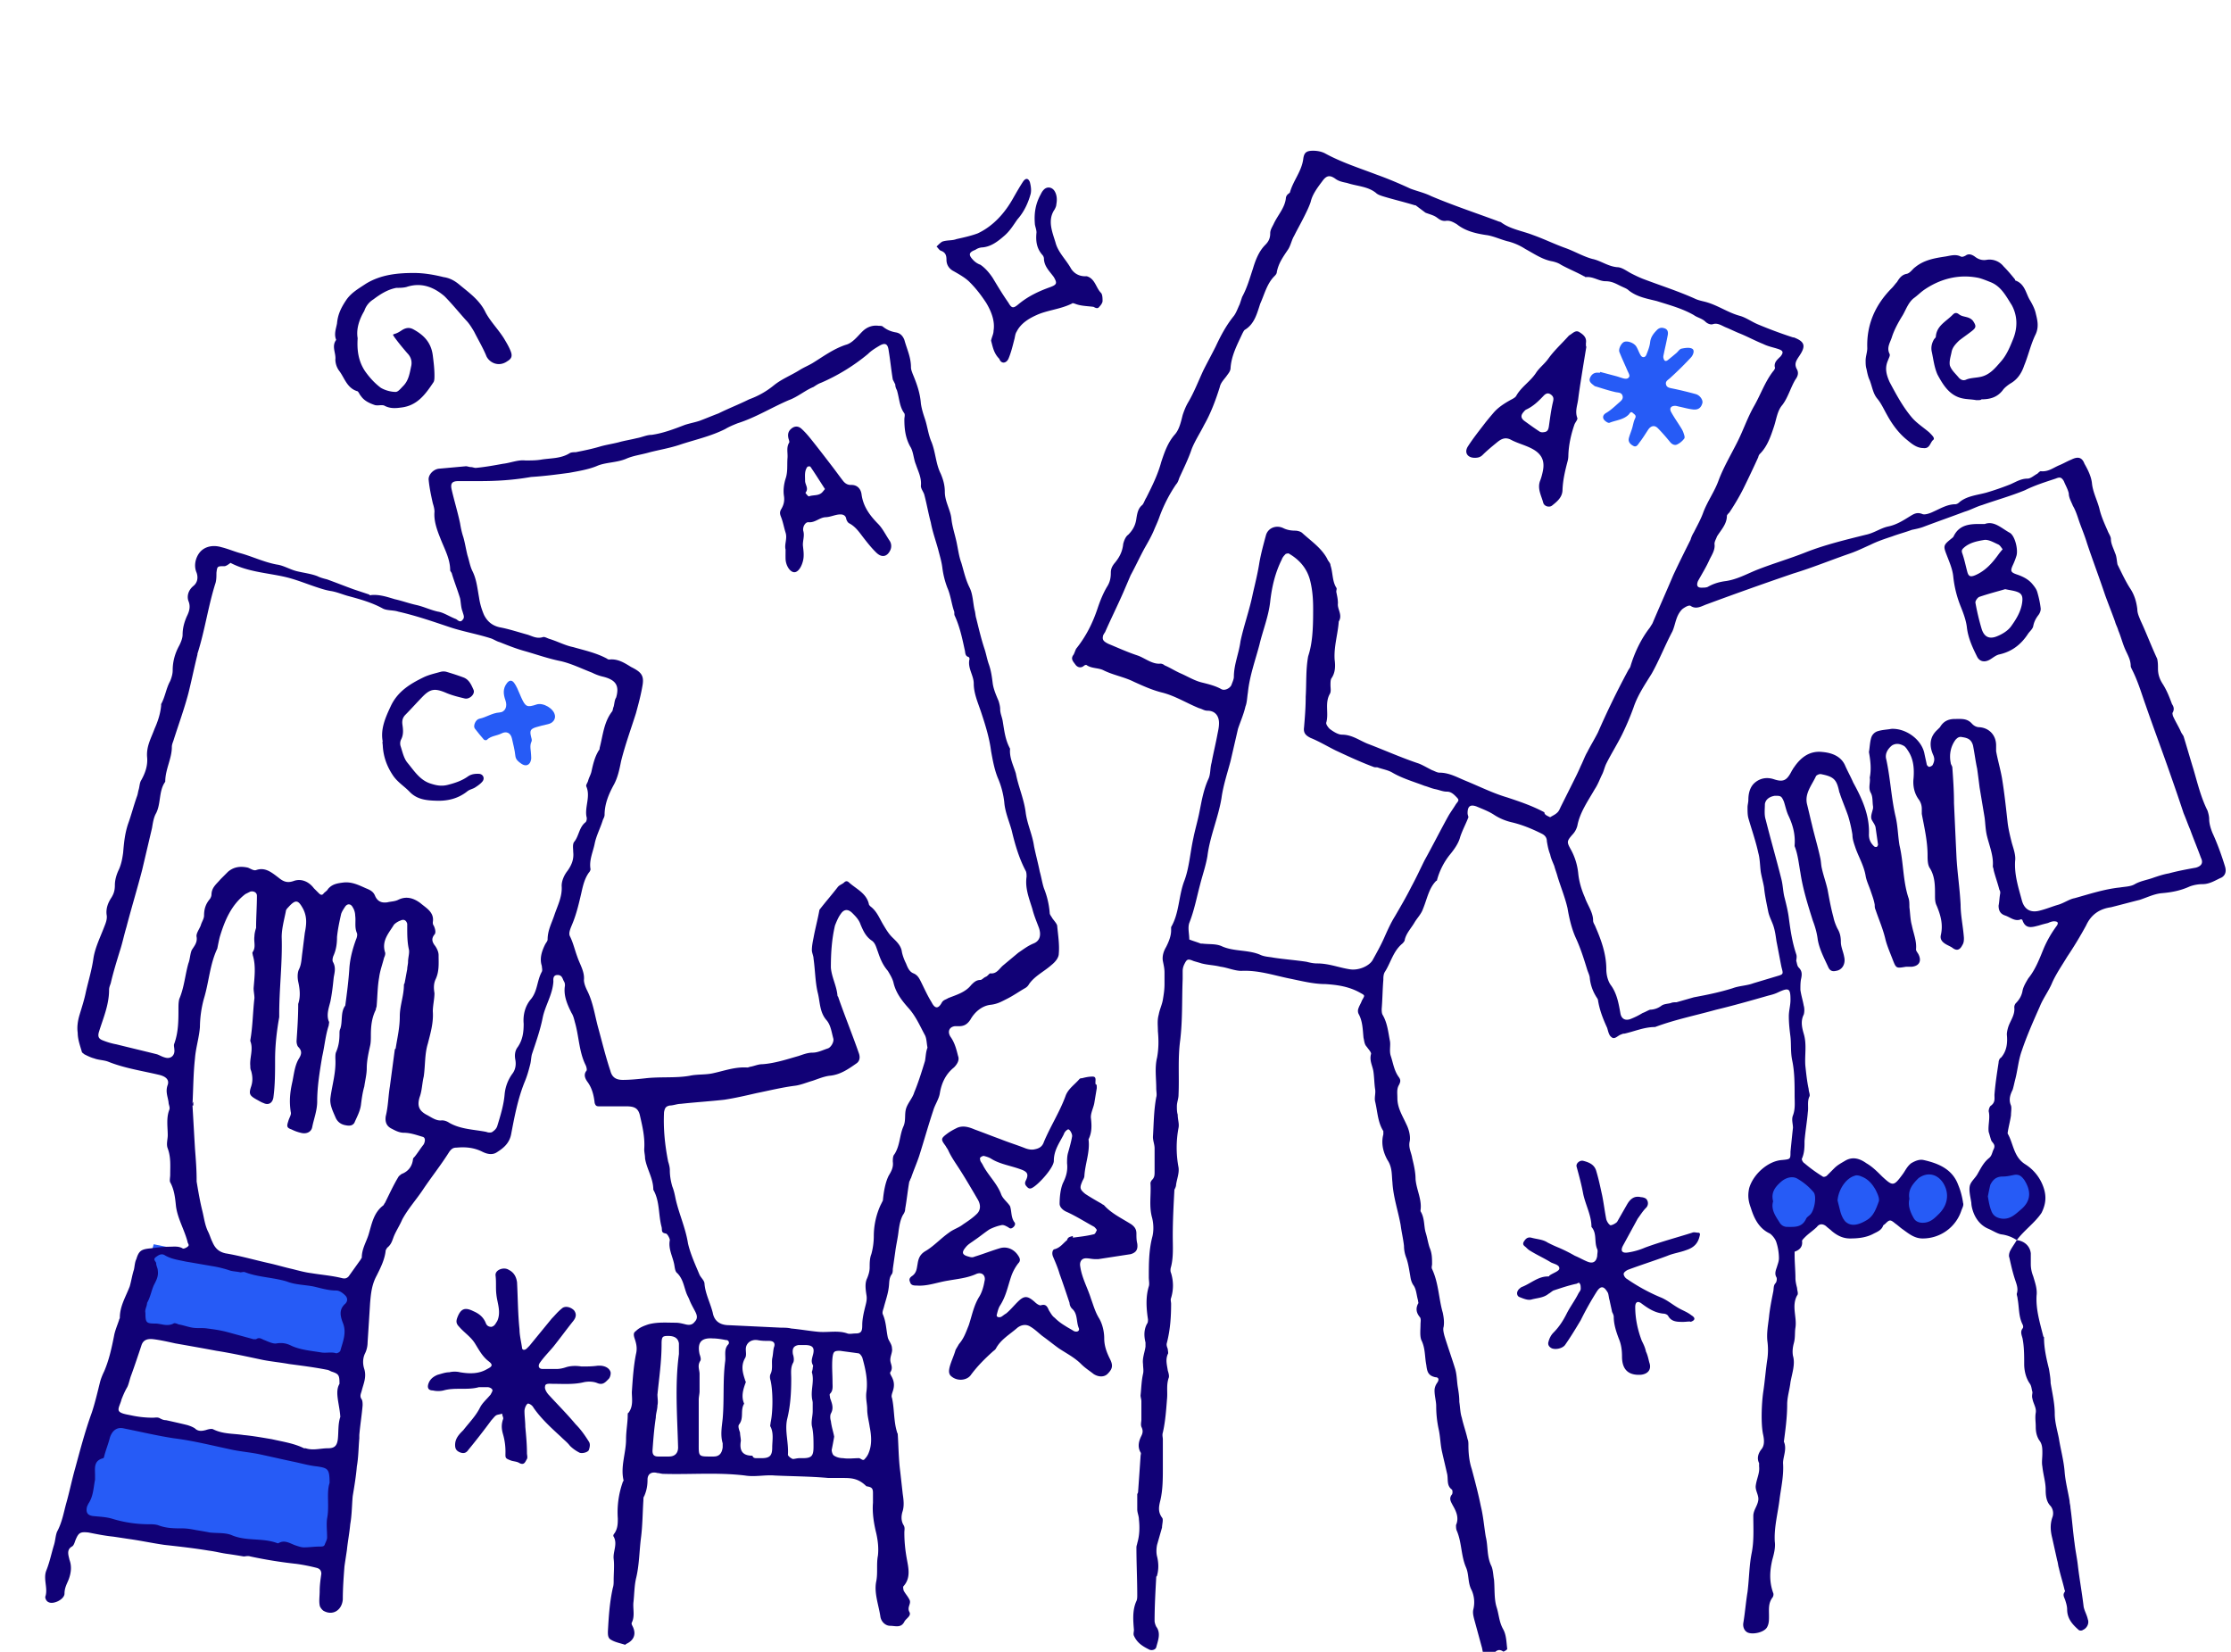 <?xml version="1.0" encoding="utf-8"?>
<svg xmlns="http://www.w3.org/2000/svg" fill="none" height="134" width="181">
  <g clip-path="url(#a)">
    <path d="m12.468 100.935 16.616 3.417-.737 6.432-17.688-3.283 1.81-6.566ZM8.448 114.804l19.765 3.417-1.34 8.174-21.105-3.149 2.68-8.442Z" fill="#265BF6"/>
    <mask height="58" id="b" maskUnits="userSpaceOnUse" style="mask-type:alpha" width="29" x="93" y="76">
      <path d="m95.48 76.882 15.611 2.814 10.251 53.466H93.068l2.412-56.28Z" fill="#fff"/>
    </mask>
    <defs>
      <pattern height="6" id="c" patternUnits="userSpaceOnUse" width="10" x="0" y="https://www.savemyexams.com/cdn-cgi/image/f=auto,width=384/https://cdn.savemyexams.com/images/illustrations/0">
        <circle cx="1" cy="1" fill="#110176" r="https://www.savemyexams.com/cdn-cgi/image/f=auto,width=384/https://cdn.savemyexams.com/images/illustrations/1"/>
        <circle cx="3.5" cy="4" fill="#110176" r="https://www.savemyexams.com/cdn-cgi/image/f=auto,width=384/https://cdn.savemyexams.com/images/illustrations/1"/>
        <circle cx="6" cy="1" fill="#110176" r="https://www.savemyexams.com/cdn-cgi/image/f=auto,width=384/https://cdn.savemyexams.com/images/illustrations/1"/>
        <circle cx="8.5" cy="4" fill="#110176" r="https://www.savemyexams.com/cdn-cgi/image/f=auto,width=384/https://cdn.savemyexams.com/images/illustrations/1"/>
      </pattern>
    </defs>
    <g mask="url(#b)">
      <path d="M0 0h1000v1000H0z" fill="url(#c)"/>
    </g>
    <path d="M143.518 97.183c0-1.675 1.34-2.01 1.675-2.01 1.34 0 2.345.67 2.345 2.345 0 1.675-1.675 2.345-2.345 2.345-.67 0-1.675-1.005-1.675-2.68ZM148.878 96.848c0-1.675 1.34-2.01 1.675-2.01 1.34 0 2.345.67 2.345 2.345 0 1.675-1.675 2.345-2.345 2.345-.67 0-1.675-1.005-1.675-2.68ZM154.238 96.848c0-1.675 1.34-2.01 1.675-2.01 1.34 0 2.345.67 2.345 2.345 0 1.675-1.675 2.345-2.345 2.345-.67 0-1.675-1.005-1.675-2.68ZM160.938 96.848c0-1.675 1.339-2.01 1.674-2.01 1.34 0 2.345.67 2.345 2.345 0 1.675-1.675 2.345-2.345 2.345-.67 0-1.674-1.005-1.674-2.68Z" fill="#265BF6"/>
    <path d="M68.346 119.896h-1.14c-1.473-.134-2.947-.134-4.354-.201-.804-.067-1.608.134-2.412 0-2.211-.268-4.422-.067-6.633-.134-.134 0-.335-.067-.47-.067-.468-.134-.803.067-.803.536 0 .469-.067.871-.268 1.34-.067.067-.067.201-.067.335-.067 1.005-.067 2.077-.201 3.082-.134 1.072-.134 2.211-.402 3.283-.134.603-.134 1.273-.201 1.876-.067.536.134 1.139-.134 1.675-.067.134.067.268.134.469.201.536 0 1.005-.603 1.273l-.067.067c-.402-.134-.804-.201-1.139-.402-.268-.134-.268-.402-.268-.67.067-1.206.134-2.345.402-3.551.067-.201.067-.402.067-.603 0-.603.067-1.206 0-1.742-.067-.603.335-1.206 0-1.809-.067-.067 0-.201.067-.268.268-.402.268-.804.268-1.206a7.32 7.32 0 0 1 .402-2.948c0-.067.067-.067.067-.134-.268-1.139.201-2.211.201-3.35 0-.67.134-1.34.134-1.943 0-.067 0-.201.067-.201.402-.536.268-1.139.268-1.675.067-1.005.134-2.077.335-3.082.134-.536 0-.938-.134-1.34-.067-.268-.067-.402.134-.536.268-.268.603-.402 1.005-.536.737-.201 1.474-.134 2.21-.134.269 0 .537.067.805.134s.536.067.737-.201c.268-.268.2-.536.067-.804-.134-.268-.335-.603-.47-.938-.066-.201-.2-.402-.267-.603-.201-.536-.268-1.139-.737-1.608-.201-.134-.201-.536-.268-.804-.134-.603-.47-1.206-.335-1.876 0-.134-.201-.536-.335-.536-.402-.067-.268-.268-.335-.536-.268-1.005-.134-2.077-.67-3.015 0-.938-.536-1.675-.67-2.546 0-.268-.067-.469-.067-.737.067-.938-.134-1.809-.335-2.68-.134-.67-.469-.804-1.139-.804h-2.211c-.201 0-.268-.067-.335-.268-.067-.603-.201-1.206-.603-1.742-.134-.2-.335-.536-.067-.87.067-.068 0-.336-.067-.47-.536-1.072-.536-2.345-.871-3.484-.067-.268-.134-.536-.268-.737-.335-.67-.67-1.407-.536-2.21 0-.135 0-.202-.067-.336-.134-.2-.134-.536-.536-.536s-.335.402-.335.536c-.067 1.072-.67 1.943-.871 2.948-.201 1.005-.536 1.943-.871 2.948-.067.268-.067.536-.134.804-.134.536-.268 1.005-.469 1.474-.536 1.34-.804 2.747-1.072 4.154-.134.804-.67 1.206-1.206 1.541-.335.201-.737.134-1.139-.067-.67-.335-1.34-.402-2.077-.335-.268 0-.402.067-.603.335-.67 1.072-1.474 2.077-2.144 3.082-.536.804-1.206 1.541-1.675 2.412-.2.47-.469.871-.67 1.34-.134.335-.2.67-.536.938-.067.067-.067.134-.134.201-.067.737-.402 1.407-.737 2.077-.402.737-.469 1.474-.536 2.278a777.437 777.437 0 0 1-.2 3.149c0 .268-.068.603-.202.871-.2.402-.2.871-.067 1.273.201.67-.067 1.206-.2 1.742-.068.268-.202.469 0 .737.066.134.066.335.066.469-.067.804-.2 1.608-.268 2.412v.268c-.067.737-.067 1.541-.2 2.278-.068.804-.202 1.608-.336 2.412-.067.737-.067 1.541-.2 2.278-.068.737-.202 1.407-.269 2.077-.067.469-.134.871-.2 1.34-.068.871-.135 1.809-.135 2.68-.067.871-.804 1.34-1.54.938-.135-.067-.336-.335-.336-.469-.067-.335 0-.737 0-1.139 0-.469.067-.938.134-1.407 0-.268-.134-.402-.335-.469a14.819 14.819 0 0 0-1.675-.335 36.408 36.408 0 0 1-3.752-.603c-.2-.067-.402 0-.536 0-.402-.067-.804-.134-1.273-.201-.536-.067-1.005-.201-1.54-.268-1.207-.201-2.413-.335-3.619-.469-.938-.134-1.876-.335-2.814-.469-.469-.067-.87-.134-1.34-.201-.67-.067-1.34-.201-2.01-.335-.67-.067-.804 0-1.072.67-.067.201-.134.402-.268.469-.469.268-.268.737-.2 1.072.2.536.133 1.072-.068 1.608-.134.335-.335.67-.335 1.139s-.938.938-1.34.67c-.134-.067-.268-.335-.2-.469.2-.67-.202-1.407.066-2.077.268-.67.402-1.34.603-2.01.134-.402.134-.804.268-1.139.402-.737.536-1.541.737-2.278.268-.938.47-1.943.737-2.881.402-1.474.804-3.015 1.34-4.489.268-.804.47-1.675.67-2.479.067-.268.201-.603.335-.871.402-.938.603-1.876.804-2.881.067-.402.268-.871.402-1.273 0-.067.067-.134.067-.201 0-.938.47-1.675.804-2.546.134-.469.201-.938.335-1.34.067-.268.067-.603.201-.871.201-.67.402-.804 1.14-.871.535-.067 1.071-.134 1.54-.134.335 0 .737-.067 1.072.134.067.067.335-.067.402-.134.201-.134 0-.268 0-.402-.268-1.005-.804-1.876-.938-2.88-.067-.67-.134-1.34-.469-1.944-.067-.134 0-.402 0-.603 0-.737.067-1.407-.2-2.144-.135-.335 0-.737 0-1.072 0-.67-.135-1.407.133-2.077.067-.2-.067-.402-.067-.603-.067-.469-.268-.87-.067-1.407.134-.402-.134-.67-.67-.804-1.407-.335-2.814-.536-4.154-1.072-.335-.134-.804-.134-1.139-.268-.268-.067-.536-.2-.804-.335-.067-.067-.2-.134-.2-.2-.135-.47-.336-1.006-.336-1.542-.067-.469 0-.938.134-1.407.201-.67.402-1.273.536-1.943.201-.87.47-1.742.603-2.68.134-.87.536-1.675.871-2.546.134-.335.268-.67.201-1.005-.067-.536.134-1.005.402-1.407.201-.335.268-.603.268-1.005 0-.402.134-.87.335-1.273.201-.468.268-.87.335-1.34.067-.803.134-1.54.402-2.345.268-.736.47-1.54.737-2.277.067-.202.067-.336.134-.537.067-.267.067-.535.201-.736.335-.603.536-1.206.47-1.876-.068-.871.334-1.541.602-2.278.268-.603.47-1.206.536-1.876v-.134c.335-.603.402-1.273.737-1.876.134-.335.201-.603.201-.871 0-.737.201-1.407.536-2.01.134-.268.268-.603.268-.871 0-.536.134-1.005.335-1.474.201-.402.335-.804.134-1.273-.134-.402 0-.871.402-1.206.335-.268.402-.67.268-1.072-.268-.603-.067-1.273.268-1.675.402-.47 1.072-.603 1.742-.402.536.134 1.005.335 1.474.469 1.005.268 1.943.737 3.015.938.536.067 1.072.402 1.608.536s1.14.2 1.675.402c.268.134.536.2.804.268.737.268 1.407.536 2.144.804l1.206.402c.067 0 .134.134.201.067.67-.067 1.273.134 1.943.335.603.134 1.14.335 1.742.469.603.134 1.14.402 1.742.536.47.067.938.402 1.474.603.134.067.335.335.536.067.201-.201.067-.402 0-.67-.134-.335-.134-.737-.2-1.072-.202-.67-.47-1.34-.67-2.01 0-.067-.135-.201-.135-.268 0-.938-.469-1.742-.804-2.613-.268-.67-.536-1.407-.469-2.144 0-.201-.067-.47-.134-.67-.134-.603-.268-1.206-.335-1.876-.067-.402.335-.871.804-.938l2.211-.201c.134 0 .268.067.402.067s.268.067.402.067c.737-.067 1.474-.201 2.211-.335.603-.067 1.206-.335 1.809-.268.469 0 .871 0 1.273-.067.804-.134 1.608-.067 2.345-.536.134-.067.335-.067.469-.067.67-.134 1.34-.268 2.01-.47.469-.133.938-.2 1.474-.334.469-.134.938-.201 1.474-.335.402-.067.804-.268 1.206-.268.938-.134 1.809-.47 2.68-.804.402-.134.804-.201 1.206-.335.536-.201 1.005-.402 1.54-.603.805-.402 1.676-.737 2.48-1.14a6.73 6.73 0 0 0 2.01-1.138c.67-.536 1.407-.804 2.144-1.273.335-.201.67-.335 1.005-.536.87-.536 1.675-1.14 2.68-1.474.536-.134.938-.67 1.34-1.072.402-.402.87-.536 1.34-.47.134 0 .268 0 .335.068.335.268.67.402 1.072.469.335.067.536.268.67.603.2.737.536 1.407.536 2.21 0 .202.067.336.134.537.335.804.603 1.54.67 2.412.067.469.2.87.335 1.273.2.603.268 1.273.536 1.876.335.87.335 1.742.737 2.546.2.469.335.938.335 1.474 0 .804.469 1.474.536 2.21.067.604.268 1.207.402 1.81s.2 1.206.402 1.742c.2.67.335 1.34.67 2.01.268.536.268 1.206.402 1.809.067.2.067.469.134.67.2.804.402 1.675.67 2.479.134.402.2.804.335 1.206.2.536.268 1.072.335 1.608.067.469.268.938.469 1.407.067.2.134.469.134.67 0 .335.134.603.2.938.135.804.202 1.54.604 2.278-.067.737.268 1.34.469 2.01.2 1.072.67 2.077.804 3.215.134.939.536 1.743.67 2.68.134.67.335 1.407.469 2.077.134.47.2.938.335 1.34a6.77 6.77 0 0 1 .469 2.01c0 .134.134.268.2.402.135.201.336.402.403.603.067.737.2 1.541.134 2.278 0 .335-.268.67-.603.938-.603.536-1.34.871-1.81 1.541a.807.807 0 0 1-.334.335c-.47.268-.938.603-1.474.871-.402.201-.737.402-1.273.47-.737.066-1.34.602-1.675 1.205-.268.402-.536.536-.938.536h-.335c-.47.067-.603.47-.335.871.335.47.469 1.005.603 1.541.134.335-.067.67-.335.938-.67.536-1.005 1.273-1.14 2.077-.066.47-.401.938-.535 1.407-.402 1.206-.737 2.412-1.14 3.685-.2.603-.468 1.206-.67 1.81-.066.066-.066.2-.133.267-.134.737-.201 1.474-.335 2.211 0 .201-.067.335-.201.536-.201.402-.268.804-.335 1.273-.067.603-.201 1.139-.268 1.675l-.201 1.407c0 .134 0 .268-.067.402-.268.335-.201.737-.268 1.139-.067.536-.268 1.072-.402 1.608-.067.201-.134.402-.067.536.268.603.268 1.273.402 1.876.067.268.335.536.335.871.067.268-.134.603-.134.938 0 .335.268.603 0 1.005-.067.067.067.268.134.402.2.402.2.737.067 1.139-.067.201-.134.402-.067.536.2.871.134 1.876.402 2.747 0 .067.067.134.067.201.067 1.005.067 2.01.2 3.015l.202 1.809c.067.469.134.938 0 1.407-.134.402-.134.804.067 1.139.134.201.067.402.067.603 0 .737.067 1.407.2 2.144.135.737.336 1.541-.267 2.211-.067.067 0 .268 0 .335.134.268.335.469.469.737.2.335-.201.603 0 1.005.2.335-.268.536-.402.804-.268.536-.737.335-1.14.335-.401 0-.736-.335-.803-.737-.134-.938-.536-1.943-.335-2.881.134-.67 0-1.407.134-2.077.067-.603 0-1.206-.134-1.809-.201-.804-.335-1.675-.268-2.479v-.804c0-.402-.134-.469-.536-.536-.67-.67-1.273-.67-1.943-.67Zm-29.48-80.868h-1.675c-.536 0-.67.2-.536.737.201.87.47 1.742.67 2.68.067.402.134.737.268 1.139.134.469.201.938.335 1.474.134.402.201.87.402 1.273.335.67.402 1.407.536 2.144.067.469.201.938.402 1.407.268.536.67.87 1.273 1.005.737.134 1.541.402 2.278.603.402.134.737.335 1.206.2.134-.066.335.068.536.135.67.2 1.273.536 1.943.67.938.268 1.876.469 2.747.938.067.067.134.067.201.067.67-.067 1.206.268 1.742.603.804.402 1.072.67.938 1.474-.134.804-.335 1.54-.536 2.278-.402 1.273-.871 2.546-1.206 3.886-.134.67-.268 1.34-.603 1.943-.402.737-.737 1.54-.737 2.412 0 .133-.067.267-.134.401-.201.67-.536 1.273-.67 1.944-.134.67-.469 1.34-.335 2.076a.508.508 0 0 1-.134.268c-.335.47-.469 1.005-.603 1.608-.201.871-.402 1.742-.737 2.546-.134.335-.335.737-.201 1.005.268.536.402 1.14.603 1.675.201.603.603 1.206.536 1.876 0 .268.134.603.268.871.469.938.603 1.943.871 2.948.335 1.206.603 2.345 1.005 3.551.134.536.469.737 1.005.737.603 0 1.273-.067 1.876-.134 1.206-.134 2.412 0 3.55-.2.604-.135 1.274-.068 1.877-.202.938-.2 1.809-.536 2.814-.469.067 0 .2-.067.268-.067.335-.067.603-.2.938-.2 1.005-.068 2.01-.403 2.948-.67.402-.135.737-.269 1.139-.269s.804-.2 1.206-.335c.268-.067.536-.536.469-.804-.134-.469-.201-1.072-.536-1.474-.603-.67-.536-1.54-.737-2.278-.201-.87-.201-1.809-.335-2.747 0-.2-.134-.469-.134-.67 0-.335.067-.67.134-1.005.134-.737.335-1.474.469-2.21 0-.068.067-.135.067-.135.469-.603.938-1.139 1.407-1.742.134-.2.402-.268.536-.402s.268-.134.402 0c.603.536 1.407.871 1.608 1.742 0 .067.067.134.134.201.536.402.737 1.005 1.072 1.541.2.335.402.67.67.938.335.335.737.67.804 1.206.067.335.2.67.335.938.134.335.268.67.603.804.335.134.469.402.603.67.268.536.536 1.14.87 1.675.269.536.537.536.805.067.134-.268.335-.268.536-.402.67-.268 1.407-.469 1.876-1.072.2-.2.402-.402.737-.402.134 0 .268-.2.469-.268.134-.067.268-.268.335-.268.536.067.737-.402 1.072-.67l1.206-1.005c.402-.268.737-.536 1.206-.737.536-.2.67-.67.469-1.273-.201-.536-.402-1.005-.536-1.54-.268-.872-.603-1.676-.47-2.614 0-.133 0-.335-.066-.469-.536-1.004-.871-2.144-1.14-3.282-.2-.737-.535-1.475-.602-2.278a6.86 6.86 0 0 0-.536-2.01c-.268-.67-.402-1.408-.536-2.144-.134-1.072-.47-2.144-.804-3.15-.268-.803-.603-1.54-.603-2.344 0-.67-.536-1.273-.335-2.01l-.067-.134c-.335-.067-.268-.402-.335-.603-.201-.938-.402-1.876-.804-2.747-.067-.134 0-.268-.067-.402-.201-.603-.268-1.273-.536-1.876a7.067 7.067 0 0 1-.402-1.608c-.067-.536-.201-.938-.335-1.474-.201-.737-.47-1.474-.603-2.211-.201-.737-.335-1.541-.536-2.278-.067-.201-.268-.47-.268-.67.067-.67-.201-1.14-.402-1.742-.201-.47-.201-1.072-.47-1.474-.401-.737-.468-1.474-.468-2.211 0-.134.067-.335 0-.47-.402-.535-.402-1.205-.603-1.875-.067-.134-.134-.268-.134-.47l-.201-.401c-.134-.804-.201-1.541-.335-2.345-.067-.536-.268-.67-.737-.402-.335.2-.67.402-.938.67a15.804 15.804 0 0 1-3.82 2.345c-.2.067-.401.2-.602.335-.67.268-1.273.804-2.01 1.072-1.407.603-2.68 1.407-4.154 1.876-.335.134-.67.268-1.005.469-1.206.603-2.48.87-3.685 1.273-.804.268-1.608.402-2.412.603-.67.2-1.34.268-1.943.536-.804.335-1.675.268-2.412.603-.67.268-1.474.402-2.211.536-1.005.134-2.01.268-3.082.335-1.54.268-2.88.335-4.22.335Zm-20.636 6.9c-.603 0-.603 0-.67.537 0 .268 0 .536-.067.804-.603 1.876-.87 3.886-1.474 5.762v.067c-.268 1.072-.469 2.077-.737 3.149-.335 1.273-.804 2.546-1.206 3.819-.067.2-.134.335-.134.536 0 .938-.536 1.809-.536 2.814-.536.737-.335 1.742-.737 2.546-.2.334-.268.803-.335 1.206l-.804 3.416c-.402 1.541-.87 3.082-1.273 4.623-.2.67-.335 1.34-.536 1.943-.268.871-.536 1.742-.737 2.613-.067.201-.134.335-.134.536 0 1.206-.469 2.278-.804 3.35-.134.402-.067.603.268.737a5.66 5.66 0 0 0 1.14.335c1.071.268 2.21.536 3.282.804.201.067.402.201.67.268.47.134.804-.2.737-.67 0-.134-.067-.335 0-.469.335-.938.335-1.876.335-2.814 0-.268 0-.536.067-.804.402-.938.47-1.943.737-2.88.134-.336.134-.738.268-1.073.201-.335.47-.603.402-1.072-.067-.268.201-.603.335-.938.067-.268.268-.536.268-.804 0-.536.134-.938.47-1.34a.707.707 0 0 0 .133-.335c0-.603.402-.87.737-1.273l.603-.603c.47-.401 1.005-.469 1.608-.335.201.068.47.269.67.201.737-.267 1.273.201 1.81.603.401.335.736.47 1.272.268.603-.2 1.206.067 1.608.603l.402.402c.134.134.268.201.402 0 .134-.134.268-.2.335-.335.335-.402.737-.469 1.273-.536.67-.067 1.206.201 1.81.47.334.133.602.267.736.602.201.47.536.603 1.005.536.268-.067.603-.067.871-.2.67-.336 1.273-.135 1.81.267.468.402 1.138.737 1.004 1.541 0 .067 0 .201.067.268.134.268.201.603.067.737-.268.335-.2.603.067.938.134.201.268.47.268.737 0 .67.067 1.34-.268 2.01-.134.335-.134.67-.067 1.072 0 .47-.134 1.005-.134 1.474.067.938-.2 1.81-.402 2.613-.268.871-.2 1.742-.335 2.68-.134.536-.134 1.14-.335 1.675-.2.67-.067 1.072.536 1.407.402.201.804.536 1.273.47.201 0 .402.066.603.2.938.536 2.01.536 3.015.737.134.067.402.067.47 0 .2-.134.334-.268.401-.469.268-.87.536-1.742.603-2.613a3.354 3.354 0 0 1 .603-1.608c.268-.335.335-.737.268-1.139-.067-.335-.067-.737.201-1.072.402-.603.47-1.206.47-1.876-.068-.737.133-1.474.602-2.01.536-.67.469-1.474.871-2.21.067-.135 0-.336 0-.47-.201-.603 0-1.206.268-1.742.067-.134.201-.268.201-.402 0-.737.335-1.34.536-1.943.268-.804.67-1.54.603-2.412 0-.402.201-.87.469-1.206.335-.469.536-.938.469-1.54 0-.269-.067-.604.067-.805.402-.468.402-1.206.938-1.608.067-.066.134-.267.067-.468-.134-.805.335-1.609 0-2.413-.067-.133.067-.267.134-.468.067-.268.201-.47.268-.737.134-.604.268-1.206.603-1.742.067-.067.067-.134.067-.201.268-1.005.335-2.077 1.005-2.948.067-.067.067-.268.134-.402.067-.268.067-.536.201-.737.268-.938 0-1.407-1.005-1.675a3.874 3.874 0 0 1-.938-.335c-.871-.335-1.675-.737-2.546-.938-1.005-.201-1.943-.536-2.881-.804-.737-.201-1.407-.47-2.077-.737-.268-.067-.536-.268-.804-.335-1.072-.335-2.21-.536-3.216-.871-1.407-.47-2.747-.938-4.22-1.273-.403-.134-.939-.067-1.274-.268-.87-.47-1.809-.737-2.814-1.005-.469-.134-.938-.335-1.407-.402-.402-.067-.804-.201-1.206-.335-.804-.268-1.608-.603-2.479-.804-1.474-.335-3.015-.402-4.422-1.14-.335.269-.469.269-.469.269ZM75.247 84.99c-.067-.335-.067-.737-.201-1.005-.402-.737-.737-1.54-1.34-2.21-.536-.604-1.005-1.207-1.206-2.01-.067-.336-.268-.67-.47-1.006-.401-.469-.602-.938-.803-1.54-.134-.336-.201-.738-.536-.939-.47-.335-.67-.804-.871-1.273-.134-.402-.402-.67-.67-.938-.335-.335-.67-.335-.938.067-.201.268-.335.603-.47.938-.267 1.14-.334 2.278-.334 3.417.067.804.469 1.474.536 2.278 0 .067.067.067.067.134.536 1.541 1.139 3.015 1.675 4.556.134.402 0 .67-.201.804-.67.47-1.34.938-2.211 1.005-.47.067-.938.268-1.34.402-.47.134-.938.335-1.407.402-1.072.134-2.144.402-3.15.603-.87.201-1.741.402-2.612.536-1.206.134-2.345.201-3.551.335-.268 0-.603.134-.871.134-.335.067-.402.201-.47.536-.066 1.34.068 2.68.336 4.02.067.201.134.47.134.67 0 .47.067.871.2 1.34.135.335.202.67.269 1.005.268 1.206.804 2.345 1.005 3.618.2.871.603 1.742.938 2.546.134.268.402.469.402.737.067.804.469 1.541.67 2.345.134.737.67 1.005 1.34 1.005l4.22.201c.269 0 .537 0 .805.067.737.067 1.474.201 2.21.268.805.067 1.609-.134 2.346.134.2.067.402 0 .67 0 .469 0 .536-.201.536-.67 0-.536.134-1.072.268-1.608.067-.268.134-.536.067-.871-.067-.469-.134-.938.067-1.34.134-.335.2-.603.2-.871 0-.335 0-.737.135-1.072a5.58 5.58 0 0 0 .2-1.474c0-.87.202-1.742.537-2.479l.2-.402c.068-.737.202-1.474.47-2.01.2-.335.402-.67.335-1.139 0-.2 0-.469.134-.603.469-.737.402-1.54.737-2.278.2-.469.067-.938.2-1.407.135-.469.537-.87.67-1.34.336-.804.604-1.675.872-2.546.067-.402.067-.737.2-1.072Zm-59.563 4.69h-.067c.067 1.14.134 2.345.201 3.484.067.871.134 1.675.134 2.546v.134c.134.804.268 1.608.47 2.412.133.536.2 1.14.468 1.675.134.268.201.536.335.804.201.469.47.804 1.072.938 1.206.201 2.345.536 3.551.804.603.134 1.273.335 1.876.469.536.134 1.005.268 1.541.335.804.134 1.675.201 2.48.402.267.067.401 0 .535-.134l1.005-1.407c0-.067.067-.067.067-.134 0-.67.335-1.206.536-1.809.268-.87.402-1.809 1.206-2.412.067-.067.067-.134.134-.2.335-.67.67-1.408 1.072-2.078.067-.134.201-.2.268-.268.536-.2.871-.603.938-1.206 0-.067.067-.134.134-.2.268-.336.47-.67.737-1.006.134-.268.134-.536-.067-.603-.469-.134-1.005-.335-1.54-.335-.403 0-.738-.2-1.006-.335-.402-.2-.536-.536-.469-1.005.201-.804.201-1.608.335-2.412l.402-3.015.067-.067c.134-.87.335-1.675.335-2.613 0-.87.335-1.675.335-2.546 0-.067.067-.134.067-.2.067-.336.134-.738.201-1.073 0-.2.067-.402.067-.603 0-.335.134-.737.067-1.005-.134-.603-.134-1.206-.134-1.809v-.268c-.067-.268-.268-.402-.536-.268a1.459 1.459 0 0 0-.536.335c-.402.67-1.005 1.273-.737 2.211.067.134 0 .335-.067.47-.134.535-.335 1.071-.402 1.607-.134.737-.134 1.541-.2 2.278 0 .134-.068.201-.068.335-.335.67-.402 1.34-.402 2.077 0 .268 0 .603-.067.871-.134.603-.268 1.206-.268 1.81 0 .468-.134 1.004-.2 1.473-.135.47-.202.938-.269 1.474s-.335 1.005-.536 1.474c-.134.201-.335.268-.67.201-.469-.067-.737-.335-.87-.67-.202-.469-.47-1.005-.403-1.54.134-1.073.47-2.078.402-3.217 0-.2 0-.402.067-.536.201-.469.268-.938.268-1.474 0-.134 0-.268.067-.402.201-.603 0-1.34.402-1.876.134-1.005.268-2.01.335-3.082.067-.804.268-1.54.536-2.278.067-.134.134-.402.067-.536-.2-.469-.067-.938-.134-1.407 0-.2-.067-.469-.2-.67-.135-.268-.403-.335-.604-.067-.134.201-.268.402-.335.603-.134.603-.268 1.206-.335 1.876 0 .536-.067 1.005-.268 1.474-.067.134-.134.402-.067.536.268.47.134.871.067 1.273-.067.67-.134 1.273-.268 1.943-.134.536-.335 1.072-.134 1.608.067.067 0 .201 0 .335-.268.804-.335 1.675-.536 2.546-.2 1.206-.402 2.412-.402 3.618 0 .737-.268 1.407-.402 2.077-.067.402-.469.603-.938.47a3.267 3.267 0 0 1-.737-.269c-.402-.134-.402-.268-.268-.67.067-.268.268-.536.201-.737-.134-.87-.067-1.608.134-2.479.134-.67.201-1.34.536-1.876.201-.335.268-.603-.067-.938-.067-.067-.134-.268-.134-.469.067-1.005.134-1.943.134-2.948v-.067c.201-.603.134-1.206 0-1.809-.067-.335-.067-.737.067-1.005.201-.402.201-.87.268-1.34l.201-1.608c.134-.67.201-1.273-.134-1.943-.402-.737-.603-.804-1.206-.134-.067.067-.2.201-.2.335-.135.67-.336 1.407-.336 2.077.067 2.077-.2 4.154-.2 6.231v.268c-.202 1.14-.336 2.278-.336 3.484 0 1.005 0 2.01-.134 3.015-.067.47-.402.67-.804.47-.2-.068-.402-.202-.536-.269-.603-.335-.67-.469-.469-1.072.134-.402.134-.804 0-1.273-.067-.134-.067-.268-.067-.402-.067-.67.268-1.34 0-2.01v-.067c.201-1.139.201-2.278.335-3.417 0-.268-.067-.536-.067-.804.067-.87.201-1.809-.067-2.68 0-.067-.067-.2 0-.268.268-.402.067-.804.134-1.273 0-.2.067-.469.134-.67 0-.87.067-1.742.067-2.613 0-.268-.268-.402-.536-.335l-.402.201c-1.139.871-1.675 2.144-2.077 3.484-.067.268-.134.603-.2.938-.604 1.273-.67 2.68-1.073 4.02a9.01 9.01 0 0 0-.335 2.345c-.067.871-.335 1.675-.402 2.546-.134 1.206-.134 2.412-.2 3.685.066-.335.066-.067.066.134Zm11.055 30.619c0-1.139-.134-1.206-1.005-1.34-.67-.067-1.34-.268-2.01-.402-.938-.201-1.809-.402-2.747-.603-.67-.134-1.407-.201-2.077-.335-1.608-.335-3.149-.737-4.757-.938-1.34-.201-2.747-.536-4.087-.804-.536-.134-.938.134-1.139.737-.134.536-.335 1.005-.469 1.541 0 .067-.067.134-.067.134-.804.201-.67.804-.67 1.407v.335c-.134.67-.134 1.34-.536 1.943-.067.134-.134.268-.134.335-.067.402.067.603.47.67.602.067 1.138.067 1.741.268a10.2 10.2 0 0 0 2.814.402c.268 0 .47 0 .737.067.67.268 1.34.268 2.01.268.335 0 .737.067 1.072.134.402.067.804.134 1.14.201.602.067 1.205 0 1.741.201 1.206.536 2.546.201 3.752.67h.067c.536-.335 1.005.067 1.474.201.201.067.402.134.603.134.402 0 .871-.067 1.273-.067.201 0 .335 0 .402-.134.067-.201.201-.402.201-.603 0-.536-.067-1.072 0-1.541.201-1.005-.067-2.077.201-2.881Zm.804-8.04c0-.737-.067-.804-.67-1.005-.134-.067-.268-.134-.335-.134-1.005-.201-2.077-.335-3.082-.469-.737-.134-1.474-.201-2.144-.335-1.273-.268-2.479-.536-3.752-.737-1.072-.201-2.21-.402-3.35-.603-.603-.134-1.206-.268-1.742-.335s-.87.067-1.005.536c-.268.804-.536 1.608-.804 2.345-.134.335-.2.737-.335 1.005-.2.335-.335.67-.469 1.005-.067.335-.335.737-.2.938.133.201.602.268.937.335a8.316 8.316 0 0 0 1.81.201c.2 0 .401-.067.602.067.134.067.268.134.47.134.602.134 1.205.268 1.741.402.201.067.402.134.603.268.268.268.603.201.871.134.201-.067.47-.134.603-.067.804.402 1.608.335 2.48.469.736.067 1.473.201 2.277.335.871.201 1.81.335 2.613.737h.134c.603.201 1.206 0 1.81 0 .535 0 .736-.201.803-.737.067-.603 0-1.206.201-1.809-.067-1.072-.469-2.01-.067-2.68Zm-15.745-5.762c0 .804.067.871.804.871.47 0 .938.268 1.474 0 .067-.067.268 0 .402.067.402.067.737.201 1.14.268.401.067.803 0 1.205.067.536.067 1.005.134 1.541.268l2.211.603h.201c.268-.201.47 0 .67.067.335.134.737.335 1.005.268.47-.067.804 0 1.206.201.737.335 1.608.402 2.412.536.402.067.804-.067 1.206.067.067 0 .268-.067.335-.201.201-.737.536-1.474.201-2.278-.2-.536-.335-1.072.201-1.541.201-.201.201-.469 0-.67-.2-.201-.469-.402-.737-.402-.67 0-1.273-.201-1.876-.335-.737-.134-1.474-.134-2.144-.402-1.139-.335-2.278-.335-3.35-.737-.134-.067-.268 0-.402 0-.268-.067-.536-.067-.804-.134a8.925 8.925 0 0 0-1.273-.335c-.804-.134-1.54-.268-2.345-.402-.603-.134-1.206-.201-1.742-.536-.268-.134-.469 0-.737.201-.2.201.067.335.067.469 0 .201.134.402.134.603.067.469-.134.804-.335 1.206-.2.469-.268.938-.536 1.407 0 .268-.2.536-.134.804Zm55.878 10.05c-.067.402-.134.737-.201 1.072 0 .134.067.402.2.469.202.134.47.201.738.201.402.067.87 0 1.273 0 .134 0 .335.268.469.067.134-.134.268-.335.335-.536.268-.67.2-1.407.067-2.077-.067-.469-.201-.938-.201-1.407 0-.469-.134-.871-.067-1.407.134-.938-.067-1.876-.335-2.814-.067-.134-.201-.335-.335-.335-.47-.067-1.005-.134-1.474-.201-.47 0-.536.067-.603.536-.067.67 0 1.34 0 2.01 0 .335.067.67-.201.938-.067.067 0 .201 0 .335.134.402.335.804.067 1.273-.067.134-.067.402 0 .603.067.536.2.871.268 1.273Zm-6.231 1.742h.335c.67 0 .87-.201.87-.871 0-.536.135-1.139-.133-1.675-.067-.067 0-.201 0-.335.2-.871.2-2.546 0-3.417-.067-.201-.067-.402 0-.536.2-.402.067-.871.134-1.273.067-.268.067-.603.134-.871.134-.335 0-.536-.402-.536-.335 0-.603 0-.938-.067-.536-.067-.938.268-.938.737 0 .268.067.536-.067.737-.335.603-.201 1.139 0 1.742 0 .067.067.134.067.201-.201.536-.402 1.139-.134 1.742-.335.536 0 1.139-.402 1.675-.134.134 0 .469.067.67 0 .201.067.469.067.67-.134.804.134 1.206.938 1.206.067.201.2.201.402.201Zm-4.757-2.881v1.608c0 1.206-.067 1.139 1.206 1.139.469 0 .67-.268.737-.737v-.335c-.201-.67-.067-1.34 0-2.01.134-1.541 0-3.082.2-4.623.068-.469-.133-1.005.269-1.407a.215.215 0 0 0-.201-.335c-.335-.067-.737-.134-1.072-.134-.938-.067-1.273.335-1.072 1.273.067.201.134.402.067.536-.268.402-.067.737-.067 1.072v1.407c0 .201-.067.469-.067.67v1.876Zm8.174 2.881h.268c.737 0 .87-.201.87-.938 0-.536 0-1.139-.133-1.675-.067-.402.067-.804.067-1.206v-.67c0-.134-.067-.335-.067-.469-.067-.67.2-1.34 0-2.01 0-.067.067-.201.067-.335 0-.067.067-.201 0-.268-.134-.268-.067-.469 0-.737.2-.67 0-.871-.67-.871h-.47c-.401.067-.535.268-.468.737.067.201.134.536 0 .737-.201.402-.134.804-.134 1.273 0 1.139-.067 2.211-.335 3.283-.201.938.134 1.876.067 2.881 0 .067.2.268.402.335.134 0 .335-.067.536-.067Zm-9.782-8.442v-.871c-.067-.402-.335-.603-.871-.603-.47 0-.536.067-.536.67 0 1.407-.201 2.747-.335 4.087 0 .268.067.603 0 .871 0 .335-.134.67-.134 1.005-.134.871-.201 1.742-.268 2.68 0 .335.134.469.469.469h.87c.47 0 .738-.268.738-.737-.067-2.546-.268-5.092.067-7.571ZM163.619 100.6a2.937 2.937 0 0 0-1.273-.469c-.335-.067-.737-.335-1.072-.469-.603-.268-1.005-.804-1.206-1.407-.067-.2-.134-.469-.134-.67-.067-.469-.201-.938-.134-1.34.067-.402.469-.67.67-1.072.268-.469.469-.87.871-1.206.268-.2.268-.469.402-.737.201-.402-.134-.536-.201-.737-.067-.2-.134-.469-.201-.67-.067-.536.134-1.139 0-1.675 0-.134.067-.402.201-.469.335-.268.268-.536.268-.87.067-.872.201-1.743.335-2.614 0-.134.067-.335.201-.402.469-.536.536-1.206.469-1.876 0-.2.067-.469.134-.67.201-.536.536-.938.469-1.54 0-.135.067-.269.134-.336.268-.268.469-.603.536-1.005.067-.335.268-.67.469-1.005.603-.737.938-1.675 1.273-2.479a9.042 9.042 0 0 1 1.005-1.742c.201-.268.134-.402-.201-.402-.134 0-.335.067-.469.134-.268.067-.536.134-.737.201-.536.134-1.072.335-1.34-.402 0-.067-.134-.134-.201-.067-.469.134-.804-.2-1.206-.335-.402-.134-.536-.402-.536-.804.067-.335.067-.67.134-1.005 0-.067 0-.2-.067-.268-.134-.536-.335-1.072-.469-1.608 0-.134-.067-.2-.067-.335.067-.804-.268-1.608-.469-2.412-.134-.536-.134-1.072-.201-1.54l-.402-2.412a92.804 92.804 0 0 0-.201-1.541c-.134-.604-.201-1.206-.335-1.877-.134-.468-.402-.602-.871-.67-.268-.066-.402.068-.536.202-.402.535-.536 1.206-.402 1.875 0 .134.134.268.134.402.067.938.134 1.877.134 2.881.067 1.474.134 2.948.201 4.355.067 1.273.268 2.546.335 3.886 0 .871.201 1.742.268 2.68 0 .201 0 .402-.134.603-.201.402-.469.47-.804.201-.201-.134-.402-.2-.603-.335-.201-.134-.402-.335-.335-.67.201-.87 0-1.608-.335-2.412-.134-.268-.134-.536-.134-.87 0-.738 0-1.475-.402-2.145-.201-.268-.201-.737-.201-1.072 0-1.139-.268-2.278-.469-3.35v-.402c0-.267-.067-.535-.268-.803-.335-.47-.469-1.072-.402-1.675.067-.805 0-1.609-.469-2.279a1.461 1.461 0 0 0-.268-.334c-.335-.201-.67-.268-1.005-.067-.335.267-.603.67-.469 1.138.335 1.541.402 3.083.737 4.556.201.804.201 1.608.335 2.412.335 1.407.268 2.881.737 4.288.067.201.067.47.067.737.067.47.067 1.005.201 1.474.134.67.402 1.273.335 1.943 0 .134.134.268.201.402.268.536.067.938-.536 1.005h-.469c-.804.134-.804.134-1.072-.536-.201-.536-.469-1.139-.603-1.675-.201-.87-.536-1.608-.804-2.412-.067-.134-.067-.268-.067-.402-.067-.402-.201-.737-.335-1.139s-.335-.804-.402-1.206c-.134-.804-.536-1.474-.804-2.21-.134-.403-.268-.738-.268-1.14a11.668 11.668 0 0 0-.335-1.474c-.201-.603-.469-1.206-.67-1.808 0-.068-.067-.135-.067-.202-.201-.937-.402-1.205-1.407-1.406-.201-.068-.402.066-.469.133-.335.738-.938 1.407-.737 2.279.134.535.268 1.139.402 1.674.201.871.469 1.742.67 2.68.067.268.067.603.134.871.134.603.335 1.14.469 1.742.134.737.268 1.474.469 2.211.067.335.201.67.335.938.201.335.268.67.268 1.072s.201.804.268 1.206c.134.536-.134 1.072-.67 1.14-.268.066-.469 0-.603-.269-.335-.737-.737-1.474-.871-2.278-.067-.536-.201-1.005-.402-1.54-.402-1.274-.804-2.547-1.005-3.887-.134-.737-.201-1.474-.469-2.144v-.067c.067-.87-.134-1.608-.469-2.344-.201-.403-.268-.805-.402-1.207-.201-.468-.268-.468-.737-.468-.402.066-.737.267-.804.67 0 .401-.067.87.067 1.272.402 1.608.871 3.216 1.273 4.824.134.536.134 1.072.268 1.541.134.536.268 1.072.335 1.608.134 1.005.268 1.943.603 2.948.067.201 0 .402 0 .536.067.201.067.402.201.536.268.268.268.536.201.871-.067.268-.067.603-.067.938.067.47.201.871.268 1.273.067.201.067.536 0 .737-.268.536-.134 1.072 0 1.541.268.871.067 1.742.134 2.613.067.603.134 1.273.268 1.876 0 .201.134.47.067.603-.201.402-.067.871-.134 1.273-.067.804-.201 1.541-.268 2.345 0 .47 0 .938-.201 1.407-.067.067.067.335.201.402.469.402.938.737 1.474 1.072.067.067.268 0 .335-.067l.603-.603c.268-.268.536-.402.871-.603.67-.402 1.273-.134 1.742.201.469.268.871.67 1.273 1.072.871.804.938.804 1.675-.2.201-.269.335-.604.67-.872.335-.2.67-.335 1.005-.268 1.206.268 2.345.737 2.814 2.01.201.47.335 1.005.402 1.474.067.201-.067.402-.134.603a3.296 3.296 0 0 1-3.149 2.278c-.67 0-1.139-.402-1.608-.737-.201-.134-.402-.335-.603-.469-.402-.335-.469-.335-.804 0-.067.067-.201.134-.201.201-.134.335-.469.47-.737.603-.603.335-1.273.402-1.943.402-.603 0-1.072-.268-1.474-.603-.134-.134-.335-.268-.469-.402-.268-.2-.536-.2-.737.067-.268.268-.67.536-.938.804-.134.134-.268.268-.268.335.067.469-.201.737-.603.871v.268c0 .603.067 1.273.067 1.876 0 .268.067.536.134.804 0 .201.134.469 0 .603-.469.871 0 1.742-.134 2.613-.067.402 0 .804-.134 1.273-.067.268-.134.603-.067 1.005.201.67-.067 1.407-.201 2.144-.067.603-.268 1.206-.268 1.809 0 1.005-.134 2.01-.268 3.015.268.603-.067 1.206-.067 1.742.067.938-.134 1.876-.268 2.814-.134 1.206-.469 2.345-.402 3.551.067.469-.067 1.005-.201 1.474-.201.871-.268 1.742.067 2.68.067.134 0 .335-.067.402-.335.469-.268.938-.268 1.474 0 .335 0 .603-.134.871-.201.469-1.206.67-1.608.469-.268-.134-.402-.469-.335-.804.134-.804.201-1.675.335-2.479.134-1.072.134-2.144.335-3.149s.134-2.01.134-3.015c0-.469.335-.804.402-1.273.067-.402-.268-.804-.201-1.206.067-.536.335-1.005.268-1.541v-.268c-.201-.402-.067-.804.201-1.139.268-.335.201-.804.134-1.139-.201-.871-.134-2.546 0-3.484.134-.871.201-1.809.335-2.68a5.424 5.424 0 0 0 0-1.474c-.067-.67.067-1.34.134-1.943.067-.67.201-1.34.335-2.01.067-.268 0-.536.201-.737.067-.067.134-.335.067-.469-.201-.335 0-.67.067-.938.067-.201.134-.402.134-.603 0-.402-.067-.871-.201-1.273-.067-.268-.335-.603-.536-.737-.871-.402-1.273-1.206-1.541-2.077-.201-.536-.268-1.005-.134-1.608.335-1.139 1.541-2.21 2.68-2.278.67-.067.67-.067.67-.67.067-.67.134-1.34.201-1.943 0-.335-.134-.67 0-1.005.201-.536.134-1.072.134-1.608 0-.938 0-1.943-.201-2.88-.134-.67-.067-1.274-.134-1.877-.067-.536-.134-1.072-.134-1.675 0-.469.134-.87.134-1.34 0-.938-.134-1.005-1.005-.603-.268.134-.536.201-.804.268-1.407.402-2.814.804-4.221 1.14-1.675.468-3.35.803-4.958 1.406-.871 0-1.608.335-2.479.536-.067 0-.134 0-.268.067-.268.067-.536.47-.804.201-.201-.134-.268-.536-.335-.737-.335-.737-.603-1.407-.737-2.21 0-.135-.134-.269-.201-.403a3.5 3.5 0 0 1-.469-1.407c0-.2-.134-.469-.201-.67-.268-.87-.536-1.742-.938-2.613-.335-.737-.536-1.608-.67-2.412-.201-.87-.536-1.675-.804-2.546-.067-.268-.201-.603-.268-.87-.134-.336-.268-.604-.335-.939-.134-.335-.201-.67-.268-1.072 0-.268-.134-.469-.402-.603-.804-.402-1.608-.737-2.479-.938a4.467 4.467 0 0 1-1.407-.602c-.402-.269-.938-.47-1.407-.67-.536-.201-.737 0-.737.535 0 .135.067.269.067.335-.201.536-.469 1.005-.67 1.608-.134.536-.536 1.072-.871 1.474a5.674 5.674 0 0 0-1.005 2.01s0 .067-.067.067c-.603.603-.737 1.474-1.072 2.278-.134.402-.469.737-.67 1.072-.268.47-.67.871-.804 1.407 0 .134-.134.268-.201.335-.737.603-.938 1.541-1.407 2.278-.134.201-.134.47-.134.67-.067.804-.067 1.541-.134 2.345 0 .134 0 .335.067.47.402.67.469 1.473.603 2.143.067.335-.067.804.067 1.206.201.603.268 1.206.67 1.742.134.201.134.335 0 .603-.201.335-.134.67-.134 1.072 0 .804.402 1.407.737 2.144.201.402.335.938.268 1.34-.134.536.134.938.201 1.407.134.536.268 1.14.268 1.675.067.871.536 1.675.402 2.546v.067c.335.536.268 1.14.402 1.675.134.402.201.871.335 1.273.201.469.201.871.201 1.34 0 .134-.067.268 0 .402.536 1.139.536 2.412.871 3.551.067.335.134.737.067 1.139-.067.201 0 .469.067.737.268.871.603 1.809.871 2.68.134.469.134.938.201 1.407.067.402.134.804.134 1.273.067.402.067.871.201 1.273.134.603.335 1.139.469 1.742.067.134.067.335.067.469 0 .67.067 1.34.268 1.943.268 1.005.536 2.01.737 3.015.201.804.268 1.675.402 2.479.201.804.067 1.608.469 2.412.134.335.134.737.201 1.072.067.737 0 1.541.201 2.211.201.603.201 1.206.536 1.809.268.469.268 1.072.335 1.608 0 .067-.335.268-.335.201-.402-.268-.603 0-.871.268s-.536.268-.737-.134c-.067-.134-.067-.335-.134-.536l-.603-2.211c-.067-.268-.134-.536-.067-.804a2.412 2.412 0 0 0-.134-1.541c-.335-.603-.201-1.273-.469-1.876-.402-.938-.335-2.01-.737-2.948-.067-.134-.067-.335-.067-.469.268-.603 0-1.139-.268-1.608-.134-.268-.335-.536-.067-.871.067-.067.067-.335 0-.402-.469-.335-.268-.871-.402-1.34-.134-.603-.268-1.139-.402-1.742s-.134-1.206-.268-1.809a8.93 8.93 0 0 1-.201-1.876c0-.402-.134-.804-.134-1.273 0-.201.067-.402.201-.603.201-.268.134-.469-.134-.469-.603-.134-.67-.469-.737-1.005-.134-.67-.067-1.34-.402-2.01-.134-.335-.067-.871-.067-1.273 0-.201.067-.469-.067-.603-.268-.335-.335-.67-.134-1.072.067-.067 0-.134 0-.268-.134-.469-.134-.938-.402-1.273-.201-.335-.201-.603-.268-.938-.067-.402-.134-.804-.268-1.206a2.688 2.688 0 0 1-.201-1.005c-.067-.603-.201-1.139-.268-1.675-.201-1.139-.603-2.278-.67-3.484-.067-.603 0-1.206-.402-1.809-.335-.603-.536-1.34-.335-2.077v-.268c-.469-.737-.469-1.608-.67-2.412-.067-.335.067-.67 0-1.005-.067-.469-.067-.938-.134-1.407-.067-.469-.335-.87-.201-1.407.067-.134-.201-.402-.335-.603-.201-.2-.201-.469-.268-.737-.067-.67-.067-1.34-.402-1.943a.572.572 0 0 1 0-.469c.067-.2.201-.402.268-.603.268-.469.268-.402-.201-.67-.871-.469-1.742-.603-2.747-.67-1.005 0-2.01-.268-3.015-.469-1.273-.268-2.479-.67-3.819-.603-.536 0-1.139-.268-1.675-.335-.536-.134-1.005-.134-1.54-.268-.202-.067-.47-.134-.67-.2-.47-.202-.537-.135-.738.267a1.262 1.262 0 0 0-.134.536v.67c-.067 1.675 0 3.283-.2 4.958-.202 1.474-.068 2.948-.135 4.422 0 .335-.134.603-.134.938 0 .201 0 .47.067.67 0 .402.134.737.067 1.072a8.651 8.651 0 0 0 0 3.216c.067.47-.134.938-.2 1.407 0 .134-.068.268-.135.402-.067 1.273-.134 2.48-.134 3.752 0 .804.067 1.675-.134 2.479-.067.201-.067.402 0 .536.201.67.201 1.34 0 2.01-.067.134 0 .335 0 .469 0 1.072-.067 2.077-.335 3.149-.067.201 0 .335.067.536 0 .134.067.335 0 .402-.2.469-.067.871 0 1.34.067.201.134.469.067.603-.2.603-.067 1.139-.134 1.742-.067.871-.134 1.809-.335 2.68-.067.201 0 .402 0 .536v2.345c0 .871 0 1.742-.2 2.613-.135.536-.202.938.133 1.407.134.134 0 .536 0 .804l-.402 1.407c-.067.335-.067.67 0 .938.134.536.134 1.072 0 1.541 0 .067-.067.067-.067.134-.067 1.206-.134 2.412-.134 3.551 0 .134.067.335.134.469.402.536.134 1.139 0 1.675-.067.201-.335.268-.536.201-.536-.268-1.005-.536-1.273-1.139-.067-.134 0-.335 0-.469-.067-.804-.134-1.608.201-2.345.067-.134.067-.335.067-.469 0-1.273-.067-2.613-.067-3.886 0-.134.067-.268.067-.335.201-.67.201-1.34.134-1.943 0-.268-.134-.536-.134-.804v-1.206c0-.067.067-.134.067-.201.067-.938.134-1.876.201-2.881 0-.134.067-.268 0-.335-.268-.469-.134-.938.067-1.34.134-.268.134-.469 0-.737-.067-.201 0-.402 0-.603v-1.474c0-.134-.067-.335-.067-.469.067-.603.067-1.139.201-1.742.067-.268 0-.536 0-.804-.067-.469.134-.938.201-1.407v-.335c-.134-.536-.134-1.072.134-1.541.067-.067.067-.268.067-.335-.134-.871-.2-1.809.067-2.68.067-.201 0-.469 0-.737 0-1.072 0-2.144.268-3.216.134-.469.134-1.072 0-1.608-.268-.938-.067-1.876-.134-2.814 0-.067.067-.2.134-.268.201-.2.201-.402.201-.67v-1.876c0-.335-.134-.603-.134-.938.067-1.072.067-2.144.268-3.216.067-.2 0-.469 0-.737 0-.804-.134-1.675.067-2.479.134-.737.134-1.407.067-2.144 0-.469-.067-.87.067-1.34.067-.402.268-.804.335-1.206.067-.402.134-.804.134-1.273v-.938c0-.335-.067-.603-.134-.938-.067-.402.067-.804.268-1.139.201-.402.402-.87.402-1.34v-.268c.67-1.139.603-2.546 1.072-3.752.402-1.072.47-2.278.737-3.484.134-.67.335-1.34.47-2.01l.2-1.004c.134-.603.268-1.14.536-1.742.201-.403.134-.872.268-1.34.134-.737.335-1.541.47-2.279.066-.334.133-.602.133-.938 0-.602-.335-1.005-.938-1.005-.268 0-.402-.133-.67-.2-1.005-.403-1.943-1.005-3.015-1.273-.804-.201-1.54-.536-2.278-.871-.804-.402-1.675-.536-2.479-.938-.402-.201-.938-.134-1.34-.402-.067-.067-.2 0-.268.067-.268.2-.536.067-.67-.134-.2-.268-.402-.47-.134-.804.067-.134.134-.335.201-.47.804-1.004 1.34-2.076 1.742-3.282.201-.603.47-1.273.804-1.81.201-.334.268-.67.268-1.071 0-.268.067-.47.268-.737.402-.47.67-.938.737-1.608.067-.268.201-.603.402-.737.402-.402.603-.804.67-1.34.067-.402.134-.804.47-1.072.133-.134.2-.402.334-.603.47-.938.938-1.876 1.206-2.881.268-.804.536-1.608 1.14-2.278.334-.402.468-1.005.602-1.541.134-.402.268-.737.47-1.072.468-.804.803-1.675 1.205-2.546.335-.67.67-1.273 1.005-1.943.402-.871.871-1.742 1.474-2.48.201-.267.335-.67.469-.937l.201-.603c.402-.737.603-1.474.871-2.278.201-.67.469-1.407 1.005-1.943.268-.268.402-.536.402-.938 0-.268.134-.469.268-.737.335-.737.938-1.34 1.005-2.144 0-.067.067-.201.134-.268s.201-.134.201-.201c.268-.938.938-1.675 1.072-2.68.067-.536.268-.67.804-.67.335 0 .67.067.938.201 1.34.737 2.814 1.206 4.221 1.742.938.335 1.876.737 2.747 1.139.536.201 1.139.335 1.675.603 1.742.737 3.551 1.34 5.36 2.01.134.067.268.067.335.134.737.536 1.675.67 2.546 1.005.938.335 1.742.737 2.68 1.072.737.268 1.407.67 2.144.87.67.135 1.273.604 2.01.67.402 0 .804.336 1.206.537.268.134.536.268.871.402 1.407.536 2.881 1.005 4.221 1.608.268.134.603.2.871.268 1.005.268 1.809.87 2.814 1.139.469.134.938.469 1.407.67a36.57 36.57 0 0 0 2.881 1.072h.067c.871.335 1.005.67.469 1.474-.268.402-.469.67-.201 1.139.134.268.067.536-.134.804-.402.67-.603 1.474-1.072 2.077-.402.469-.469 1.139-.67 1.742-.268.804-.536 1.608-1.139 2.21a.508.508 0 0 0-.134.269 92.21 92.21 0 0 1-1.206 2.546c-.335.67-.737 1.34-1.139 1.943-.067.067-.201.2-.201.268 0 .67-.469 1.139-.804 1.675-.067.2-.201.402-.201.603.067.469-.201.87-.402 1.273-.268.603-.603 1.139-.938 1.742-.134.335-.067.536.268.536.201 0 .402 0 .536-.067.469-.268.938-.402 1.474-.47.871-.133 1.608-.535 2.412-.87 1.34-.536 2.747-.938 4.087-1.474 1.541-.603 3.216-1.005 4.824-1.407.67-.134 1.206-.536 1.809-.67.67-.134 1.206-.47 1.742-.804.335-.201.603-.402 1.072-.201.201.067.603-.067.871-.201.603-.268 1.139-.603 1.809-.603a.508.508 0 0 0 .268-.134c.603-.536 1.474-.603 2.211-.804a22.24 22.24 0 0 0 1.943-.67c.469-.201.871-.47 1.407-.47.268 0 .536-.267.804-.401.067-.067.201-.201.268-.201.603.067 1.005-.268 1.474-.47.335-.133.669-.334 1.004-.468.536-.268.871-.201 1.072.335.268.469.536 1.005.603 1.54.067.738.402 1.34.603 2.078.134.603.402 1.206.67 1.809.067.2.268.469.268.67 0 .402.201.737.335 1.139.134.268.134.603.201.938.335.67.67 1.407 1.072 2.01.335.536.469 1.072.536 1.608 0 .335.134.603.268.938.469 1.005.871 2.077 1.34 3.082.067.268.067.536.067.804 0 .469.134.87.402 1.273.335.536.536 1.072.737 1.608.134.2.201.401.067.67-.067.067 0 .2 0 .268.201.469.469.87.67 1.34.067.133.134.2.201.334.268.872.536 1.81.804 2.68.335 1.14.603 2.279 1.139 3.35.067.201.134.47.134.67 0 .402.134.804.268 1.14.402.87.737 1.808 1.005 2.68.134.401.067.736-.268.937-.469.201-.938.536-1.541.536-.335 0-.737.067-1.072.201-.737.335-1.474.47-2.278.536-.603.067-1.139.335-1.742.536-.804.201-1.541.402-2.345.603-.938.134-1.608.603-2.01 1.474a31.805 31.805 0 0 1-1.541 2.546c-.401.67-.87 1.34-1.205 2.077-.268.67-.737 1.273-1.005 1.943-.536 1.206-1.072 2.412-1.474 3.618-.268.737-.335 1.608-.536 2.345-.067.268-.134.603-.201.804-.201.402-.335.804-.134 1.273.067.201 0 .536 0 .804-.067.47-.201.938-.268 1.407v.067c.469.804.469 1.876 1.407 2.48a3.582 3.582 0 0 1 1.541 2.01c.201.67.134 1.272-.201 1.942-.536.804-1.407 1.407-2.01 2.211Zm-37.855-34.304c.201-.134.402-.2.603-.402.134-.134.201-.335.268-.469l1.005-2.01c.201-.401.402-.803.603-1.273.201-.402.335-.803.536-1.139.268-.535.603-1.072.871-1.608a67.687 67.687 0 0 1 2.412-4.957c.067-.134.134-.201.201-.335.335-1.14.871-2.278 1.608-3.216.067-.134.134-.201.201-.335.536-1.273 1.139-2.613 1.675-3.886.469-1.005.938-1.943 1.407-2.881a2.38 2.38 0 0 1 .268-.603c.268-.536.536-1.005.737-1.541.335-.938.938-1.742 1.273-2.68.402-1.072 1.005-2.077 1.541-3.15.469-.937.804-1.942 1.34-2.88s.871-1.943 1.541-2.814c.067-.067.201-.268.134-.335-.067-.402.201-.603.469-.871.268-.335.201-.47-.201-.603-.402-.134-.804-.201-1.206-.402-.67-.268-1.273-.603-1.943-.871-.335-.134-.737-.335-1.072-.47-.335-.133-.67-.401-1.072-.267-.201.067-.469-.067-.603-.201-.268-.268-.67-.335-.938-.536-.938-.536-1.943-.804-3.015-1.14-.804-.2-1.608-.334-2.278-.87-.134-.134-.335-.201-.469-.268-.469-.201-.804-.47-1.407-.47-.536 0-1.005-.401-1.608-.334-.067 0-.067-.067-.134-.067-.603-.335-1.273-.603-1.876-.938-.201-.134-.402-.201-.67-.268-.804-.134-1.474-.603-2.211-1.005a4.84 4.84 0 0 0-1.34-.603c-.603-.134-1.273-.469-1.876-.536-.871-.134-1.675-.335-2.345-.871-.335-.201-.603-.335-.938-.268-.268 0-.402-.067-.67-.268s-.603-.268-.938-.402l-.804-.603h-.067c-.871-.268-1.742-.469-2.613-.737-.201-.067-.402-.134-.536-.268-.67-.536-1.541-.536-2.345-.804-.335-.067-.67-.134-.938-.335-.469-.335-.737-.268-1.072.201-.402.536-.804 1.072-.938 1.675-.134.402-.335.804-.536 1.206-.268.536-.536 1.005-.804 1.541-.201.335-.268.737-.469 1.072-.402.603-.804 1.139-.938 1.876 0 .134-.134.268-.201.335-.603.603-.804 1.474-1.139 2.21-.268.805-.469 1.676-1.273 2.145-.067.067-.134.2-.201.335-.402.87-.87 1.742-.938 2.747 0 .268-.2.469-.335.67-.2.268-.469.536-.536.87-.335 1.073-.737 2.145-1.273 3.083-.335.67-.737 1.273-1.005 1.943-.268.804-.67 1.608-1.005 2.345-.067.2-.134.402-.268.536a12.021 12.021 0 0 0-1.34 2.613c-.134.402-.335.804-.469 1.139-.2.469-.469.938-.737 1.407-.402.737-.737 1.474-1.139 2.21-.2.47-.402.939-.603 1.408-.469 1.072-1.005 2.144-1.474 3.216-.067.067-.067.134-.134.2-.134.403 0 .537.402.738.804.335 1.541.67 2.345.938.603.2 1.206.737 1.876.67.134 0 .268.067.335.134.47.2.871.469 1.34.67.603.268 1.14.603 1.742.737.536.134 1.072.268 1.541.536.268.134.67-.067.804-.335.067-.201.201-.47.201-.67 0-1.005.402-1.876.536-2.881.268-1.273.737-2.546 1.005-3.886.201-.871.402-1.675.536-2.546.134-.737.335-1.474.536-2.211.201-.603.871-.804 1.407-.536.268.134.603.2.938.2.201 0 .469.068.603.202.737.67 1.541 1.206 2.01 2.077.067.2.268.335.268.536.201.603.134 1.273.469 1.809.067.067 0 .2 0 .335.067.335.134.603.134.938-.067.469.402.938.067 1.474-.067 1.005-.402 2.01-.335 3.082.067.536.067 1.072-.268 1.54-.067.135-.067.336-.067.537 0 .268.067.536-.067.737-.402.737-.067 1.54-.268 2.278-.067.133.134.401.268.535.268.201.67.47 1.005.47.804 0 1.407.468 2.077.736 1.407.537 2.747 1.14 4.154 1.608.335.134.67.335 1.072.536.201.068.402.202.603.202.804 0 1.474.401 2.144.67 1.139.469 2.211 1.005 3.35 1.34 1.005.335 2.01.67 3.015 1.206 0 .2.201.267.469.401Zm25.862-5.293c.067-.334.067-.803.201-1.206a.81.81 0 0 1 .469-.468c.402-.135.804-.135 1.139-.202 1.139-.067 2.412.804 2.68 1.944.067.335.134.602.201.938 0 .066.134.2.201.2a.508.508 0 0 0 .268-.134c.134-.268.201-.469.067-.803-.335-.737-.335-1.474.335-2.078l.201-.2c.268-.47.67-.67 1.206-.67.536 0 1.005-.067 1.407.401.201.201.402.268.603.268.804.067 1.34.67 1.34 1.474v.47c.134.736.335 1.407.469 2.144.201 1.206.335 2.478.469 3.684.067.536.201 1.072.335 1.608.134.47.335 1.005.268 1.474-.067 1.14.268 2.144.536 3.15.201.803.737 1.071 1.474.87.536-.134 1.005-.335 1.474-.469.469-.134.937-.469 1.339-.536 1.206-.335 2.412-.737 3.685-.87.402-.068.871-.068 1.206-.269.469-.268 1.005-.335 1.541-.536.402-.134.804-.268 1.206-.335.737-.2 1.474-.335 2.211-.469.469-.134.603-.402.402-.804-.268-.737-.603-1.54-.871-2.278-.201-.469-.335-.87-.536-1.34a149.54 149.54 0 0 0-1.005-2.947c-.67-1.944-1.407-3.887-2.077-5.83-.335-.937-.603-1.875-1.072-2.813-.067-.134-.134-.268-.134-.335 0-.536-.268-.938-.469-1.407-.201-.47-.335-1.005-.536-1.474-.067-.268-.201-.47-.268-.737-.268-.737-.536-1.407-.804-2.144-.469-1.407-1.005-2.814-1.474-4.221-.201-.67-.469-1.273-.67-1.876-.134-.402-.267-.804-.468-1.14-.134-.334-.335-.67-.335-1.004-.067-.335-.268-.67-.402-1.005-.201-.335-.335-.335-.67-.201-.804.268-1.675.536-2.479.938-1.139.469-2.345.804-3.484 1.206-.469.134-.938.402-1.407.536-1.072.402-2.211.804-3.283 1.206-.335.134-.67.2-1.005.268-.536.2-1.072.335-1.608.536-.603.2-1.206.402-1.742.67-.603.268-1.139.536-1.742.737-1.541.536-3.015 1.139-4.556 1.608a289.279 289.279 0 0 0-6.968 2.479c-.402.134-.871.469-1.34.134-.134-.067-.402.067-.67.268-.536.536-.536 1.206-.804 1.809-.603 1.139-1.072 2.345-1.675 3.417-.536.87-1.139 1.742-1.474 2.747a21.91 21.91 0 0 1-.938 2.21c-.402.805-.871 1.542-1.273 2.346-.134.267-.201.602-.335.87-.201.403-.335.805-.603 1.207-.536.938-1.206 1.875-1.407 2.947a1.597 1.597 0 0 1-.402.737c-.469.536-.469.603-.134 1.206.335.603.536 1.273.603 1.943.067.67.268 1.34.536 1.943.201.603.67 1.206.67 1.876 0 .201.134.335.201.536.469 1.072.871 2.211.871 3.417 0 .47.134 1.005.402 1.34.469.67.603 1.474.737 2.211.067.47.402.67.871.47.335-.135.603-.269.938-.47.201-.067.402-.2.603-.268a1.6 1.6 0 0 0 .938-.335c.201-.134.469-.134.737-.2.134-.068.335-.068.469-.068l1.407-.402c1.072-.2 2.077-.402 3.149-.737.536-.2 1.139-.2 1.675-.402l2.01-.603c.469-.134.402-.2.268-.737-.134-.67-.268-1.407-.402-2.077-.067-.469-.134-1.005-.335-1.474-.134-.335-.268-.603-.335-.938-.134-.67-.268-1.273-.335-1.943-.067-.402-.201-.87-.268-1.273-.067-.536-.067-1.072-.201-1.54-.201-.939-.536-1.877-.804-2.814-.067-.269-.067-.537-.067-.871 0-.201.067-.402.067-.603 0-.537.134-1.072.536-1.407.402-.335.938-.47 1.541-.268.804.267 1.072.066 1.474-.738.067-.066.067-.133.134-.2.536-.805 1.273-1.407 2.345-1.273.737.067 1.474.335 1.809 1.072.201.468.469.938.67 1.407.737 1.34 1.34 2.68 1.273 4.22 0 .402.134.67.402.938.067.067.134.067.201.067s.134-.134.134-.2l-.201-1.408c-.067-.267-.268-.468-.335-.67-.067-.268.067-.536.134-.87v-.135c-.067-.401 0-.803-.201-1.138-.201-.403 0-.805-.067-1.207.134-.67.067-1.34-.067-2.076Zm-45.091-11.456c0-.603 0-1.541-.268-2.546-.268-.938-.871-1.608-1.675-2.077-.067-.067-.201 0-.268 0-.134.134-.268.268-.335.469-.536 1.072-.804 2.21-.938 3.417-.134 1.206-.603 2.345-.871 3.484-.335 1.273-.804 2.546-.938 3.886-.067.402-.067.804-.201 1.139-.134.602-.402 1.206-.603 1.808l-.603 2.613c-.268 1.005-.603 2.01-.737 3.015-.268 1.609-.938 3.082-1.139 4.69-.134.804-.402 1.541-.603 2.345-.268 1.005-.469 2.077-.87 3.082-.135.402 0 .871 0 1.34.334.134.602.201.937.335h.134c.536.067 1.072 0 1.541.201 1.005.47 2.211.268 3.216.737.335.134.67.134 1.005.201.871.134 1.809.201 2.68.335.268.067.536.134.871.134.938 0 1.742.335 2.613.47.737.133 1.608-.269 1.876-.738.335-.603.67-1.206.938-1.809.268-.603.536-1.206.871-1.742.469-.804.938-1.608 1.34-2.412.402-.737.737-1.474 1.072-2.144.67-1.206 1.273-2.412 1.943-3.618.201-.335.402-.603.603-.938.268-.335.268-.335-.067-.67-.201-.2-.402-.335-.67-.335-.335 0-.603-.133-.938-.2-.335-.068-.603-.202-.871-.269-.871-.334-1.809-.602-2.613-1.072-.335-.2-.737-.267-1.139-.401-.134-.068-.268 0-.402-.068-1.072-.402-2.077-.87-3.082-1.34-.67-.334-1.34-.736-2.01-1.005-.402-.2-.603-.401-.536-.87.067-.804.134-1.608.134-2.48.067-1.071 0-2.21.201-3.282.335-1.005.402-2.144.402-3.685Zm37.319 47.904c-.201.67.201 1.206.536 1.742a.704.704 0 0 0 .603.335c.603 0 1.206.067 1.541-.67.067-.134.201-.2.335-.335.335-.335.536-1.474.268-1.809a4.925 4.925 0 0 0-1.273-1.072c-.402-.268-.938-.134-1.34.201-.469.402-.871.871-.67 1.608Zm5.226-.067.201.804c.335 1.34 1.139 1.407 2.144.804.603-.335.804-1.005 1.005-1.54.067-.269-.134-.67-.268-.939-.268-.469-.603-.87-1.139-1.072-.134-.067-.402-.134-.536-.067-.737.201-1.34 1.14-1.407 2.01Zm5.829-.134c-.134.536.067 1.072.335 1.541.134.268.402.402.737.402.603 0 .938-.335 1.34-.737.67-.67.871-1.608.335-2.479-.469-.737-1.273-.938-2.01-.402-.469.47-.871.938-.737 1.675Zm6.365-.2c.067.401.134.803.268 1.138.134.402.402.603.871.67.67.067 1.072-.335 1.541-.737.804-.67.871-1.474.268-2.412-.201-.268-.402-.469-.804-.402-.335.067-.603.134-.938.134-.536 0-.804.268-1.005.67-.067.268-.134.603-.201.938Z" fill="#110176"/>
    <path d="m88.981 88.272-.2 1.206c-.068.402-.336.871-.269 1.273.067.603.067 1.14-.2 1.675.133 1.005-.269 1.943-.335 2.948 0 .201-.135.335-.202.536-.2.47-.134.603.268.938.402.268.871.536 1.34.804.068.067.135.067.202.134.603.67 1.474 1.072 2.21 1.541.269.201.402.402.402.737 0 .268 0 .536.067.804.067.469-.067.737-.535.871l-2.614.402h-.267c-.269 0-.47-.067-.737-.067-.403 0-.537.335-.47.67.134.938.603 1.742.871 2.613.201.536.335 1.072.67 1.608.269.469.403 1.072.403 1.608 0 .603.2 1.139.469 1.675.267.536.2.804-.201 1.206-.268.268-.737.268-1.14 0-.334-.268-.67-.469-1.004-.804-.537-.536-1.207-.871-1.81-1.273-.469-.335-.87-.67-1.34-1.005-.334-.268-.602-.536-.938-.737-.401-.268-.803-.134-1.071.067-.603.536-1.34.938-1.742 1.675-.067.134-.201.201-.268.268-.67.603-1.273 1.206-1.81 1.943-.334.402-1.071.469-1.54.067-.268-.201-.201-.536-.134-.804.134-.469.335-.871.469-1.34.067-.134.2-.335.268-.469.402-.469.536-.871.804-1.541.268-.804.402-1.608.87-2.345.202-.335.336-.804.403-1.206.134-.469-.201-.804-.67-.603-.737.335-1.541.402-2.278.536-.871.134-1.675.469-2.546.402-.201 0-.47 0-.536-.268-.134-.268 0-.402.2-.536.336-.268.336-.603.403-.938.067-.469.2-.804.67-1.072.67-.402 1.206-1.005 1.876-1.474.335-.268.804-.402 1.139-.67.402-.268.804-.536 1.139-.87.268-.269.335-.67.067-1.14-.47-.804-.938-1.608-1.407-2.345-.335-.536-.737-1.072-1.005-1.675-.067-.134-.134-.2-.201-.335-.402-.536-.402-.603.134-1.005.268-.2.536-.335.804-.469.469-.2.938-.067 1.407.134.737.268 1.407.536 2.144.804.67.268 1.34.47 2.01.737.2.067.469.134.737.067.335-.067.603-.2.737-.603.535-1.273 1.272-2.412 1.742-3.685.2-.603.736-.938 1.138-1.407.067-.067.135-.067.201-.067.268-.067.536-.134.871-.134.403 0 .135.47.269.67.066-.134.066.134.066.268Zm-1.942 11.993v.134c.535-.067 1.138-.134 1.674-.268.135 0 .202-.2.269-.335 0-.067-.135-.2-.201-.268-.738-.402-1.475-.87-2.212-1.206-.335-.134-.603-.402-.603-.67 0-.536.068-1.206.269-1.675.267-.536.401-1.005.335-1.608 0-.268 0-.536.067-.804.133-.469.267-.938.335-1.34.067-.2-.201-.67-.335-.603a.686.686 0 0 0-.335.402c-.336.67-.805 1.273-.805 2.144 0 .536-1.138 1.81-1.674 2.144-.201.134-.335.134-.47 0-.133-.134-.267-.268-.133-.536.267-.536.133-.737-.47-.938-.736-.268-1.607-.402-2.277-.804-.201-.134-.402-.2-.67-.268a.508.508 0 0 0-.268.134c-.067.067 0 .201 0 .268.067.134.134.201.2.335.403.804 1.14 1.474 1.475 2.345.134.402.536.67.737 1.005.133.402.067.871.334 1.273.134.134.067.335-.133.47-.201.133-.268 0-.402-.068-.134-.067-.335-.2-.536-.134-.335.067-.67.201-.938.335-.402.268-.804.603-1.206.871-.268.201-.536.335-.737.603-.335.402-.268.603.268.737.2.067.335.067.469 0 .67-.201 1.34-.469 2.01-.67.603-.201 1.206.067 1.54.603.135.201.201.402 0 .603a3.724 3.724 0 0 0-.602 1.139c-.268.804-.402 1.541-.871 2.278-.134.201-.201.469-.268.737-.067.201.134.268.335.201.134-.067.268-.201.402-.268.335-.268.603-.603.938-.938.535-.536.803-.536 1.407 0 .134.134.335.268.469.268.401-.134.535.067.67.402.133.201.267.469.468.603.269.268.537.469.872.67.2.134.468.268.67.402.268.134.535 0 .401-.268-.2-.536-.067-1.139-.535-1.541a.724.724 0 0 1-.201-.469c-.269-.804-.537-1.608-.805-2.345-.133-.469-.334-.938-.535-1.407-.135-.335 0-.603.133-.603.47-.134.67-.469 1.006-.737.067-.268.268-.268.469-.335ZM38.866 112.526c-.938.268-1.943 0-2.881.268a1.912 1.912 0 0 1-.871 0c-.402 0-.47-.268-.335-.603.134-.335.402-.536.737-.67.268-.067.603-.201.938-.201.268-.067.603-.067.87 0 .805.134 1.542.134 2.212-.268.402-.201.469-.335.134-.603-.536-.402-.804-.938-1.14-1.474-.334-.536-.87-.871-1.272-1.34-.268-.268-.268-.469-.134-.804.268-.67.603-.804 1.273-.469.469.201.804.469 1.005.938.067.201.2.335.469.335.268-.067.335-.268.469-.469.335-.737 0-1.474-.067-2.144-.067-.536 0-1.005-.067-1.541-.067-.469.67-.737 1.072-.469.402.201.603.536.67 1.005.067 1.273.067 2.546.2 3.819 0 .469.135 1.005.202 1.474 0 .201.2.268.402.067l.2-.201 1.81-2.211c.268-.268.469-.536.804-.804.268-.268.737-.134 1.005.134.2.268.2.536-.067.871-.536.67-1.072 1.407-1.608 2.077-.335.402-.737.804-1.072 1.273-.201.268-.134.536.2.536h1.14c.268 0 .536-.067.737-.134.402-.134.87-.134 1.273-.067.469 0 .87 0 1.34-.067h.134c.335 0 .737.134.87.469.068.134 0 .469-.133.603-.268.268-.47.536-.938.335-.335-.134-.737-.134-1.072-.067-.804.201-1.675.134-2.48.134-.267 0-.67-.067-.67.201-.066.201.135.536.336.737.737.804 1.474 1.541 2.144 2.345.402.402.737.871 1.072 1.407.134.201.067.469 0 .67-.067.201-.603.335-.804.201a2.975 2.975 0 0 1-.737-.536c-.201-.268-.47-.469-.737-.737-.804-.737-1.608-1.474-2.211-2.345a.686.686 0 0 0-.402-.335c-.134-.067-.335.335-.335.603 0 .402.067.871.067 1.273.067.737.134 1.407.134 2.144 0 .134.067.335 0 .469-.134.201-.201.536-.603.335-.201-.134-.47-.134-.67-.201-.536-.201-.47-.201-.47-.737a5.1 5.1 0 0 0-.2-1.407c-.134-.469-.134-.804 0-1.206.067-.134-.067-.268-.067-.469-.134.067-.335.067-.47.134-.133.067-.267.268-.401.402a58.854 58.854 0 0 1-1.876 2.412c-.134.201-.335.335-.67.201s-.402-.335-.402-.603c0-.536.335-.871.67-1.206.469-.603 1.005-1.139 1.34-1.809.2-.402.536-.67.87-1.072.068-.134.202-.335.135-.402-.067-.134-.268-.201-.402-.201h-.67ZM136.551 107.233c-.469 0-.938 0-1.206-.469-.067-.134-.268-.201-.402-.201-.67-.067-1.206-.402-1.742-.804-.335-.268-.536-.134-.536.268 0 .938.201 1.876.536 2.747.134.268.268.536.335.871.134.268.201.603.268.871.201.536-.067.938-.67 1.005-1.005.067-1.541-.402-1.541-1.474 0-.536-.067-1.005-.268-1.474-.201-.536-.402-1.139-.402-1.742 0-.134-.067-.268-.134-.402-.067-.335-.134-.603-.201-.938-.067-.201-.067-.402-.134-.603-.335-.603-.603-.603-.938-.067a24.913 24.913 0 0 0-1.273 2.278c-.402.67-.804 1.34-1.273 2.01-.201.268-.737.402-1.072.268-.268-.134-.335-.335-.268-.536.067-.268.201-.536.402-.737.469-.469.804-1.005 1.072-1.541s.67-1.072.938-1.608c.067-.134.201-.268.201-.402s0-.335-.067-.402c-.067-.201-.201 0-.335 0-.603.134-1.206.335-1.809.536-.134.067-.268.201-.402.268-.402.335-.938.335-1.407.469-.268.067-.603-.067-.938-.201-.201-.067-.268-.335-.134-.536.067-.134.201-.201.268-.268.737-.268 1.34-.871 2.144-.871.067 0 .134 0 .134-.067.268-.201.737-.335.804-.536.067-.335-.402-.402-.67-.536-.536-.335-1.139-.603-1.675-.938-.134-.067-.268-.201-.335-.268-.134-.134-.335-.201-.201-.469.134-.201.268-.402.603-.335.469.134.938.134 1.34.402.268.134.536.268.871.402.469.201.871.402 1.34.67.335.134.67.335 1.005.469.469.201.737 0 .804-.469 0-.201.067-.402 0-.536-.268-.603 0-1.273-.469-1.809 0-.938-.469-1.742-.67-2.68-.134-.737-.335-1.474-.536-2.21-.067-.269.268-.537.536-.47.536.134.938.335 1.072.871.201.67.335 1.34.469 1.943.134.67.201 1.273.335 1.943.067.201.201.402.335.47.134 0 .402-.135.536-.269l.804-1.407c.268-.469.603-.737 1.139-.603.134 0 .402.067.469.201a.515.515 0 0 1-.067.67c-.268.268-.469.603-.67.871l-1.206 2.211c-.201.402-.067.603.402.536a5.562 5.562 0 0 0 1.407-.402c1.273-.469 2.546-.804 3.819-1.206.134-.067.335 0 .469 0 .134 0 .201.067.134.268-.134.603-.469.938-1.072 1.139-.536.201-1.072.268-1.541.469-1.072.402-2.144.737-3.216 1.139-.134.067-.335.201-.335.335s.134.335.268.402a15 15 0 0 0 2.68 1.474c.536.201 1.005.603 1.474.871.335.201.737.335 1.072.603.335.201.335.402-.067.536 0-.067-.335 0-.603 0ZM160.336 32.462c-.335-.067-.737-.067-1.072-.134-1.072-.201-1.608-1.072-2.077-1.943-.268-.603-.335-1.273-.469-1.876-.067-.335 0-.67.201-1.005.067-.067.134-.134.134-.201.067-.871.804-1.206 1.34-1.742.134-.134.268-.268.536-.067.335.268.804.134 1.139.536.268.402.268.536-.067.804s-.737.536-1.072.804c-.268.268-.536.536-.603.938-.067.335-.201.737-.134 1.072.134.402.469.67.737 1.005.134.134.335.268.603.134.335-.134.737-.134 1.072-.201.804-.134 1.273-.737 1.742-1.273.469-.536.737-1.206 1.005-1.876.335-.871.335-1.81-.134-2.68-.469-.737-.871-1.541-1.742-1.876-.335-.134-.67-.268-.938-.335-1.608-.335-3.149.067-4.489 1.005-.268.2-.469.402-.737.603-.469.335-.67.938-.938 1.407-.335.536-.67 1.139-.871 1.742-.134.469-.469.87-.201 1.407.067.134-.067.335-.134.536-.268.603-.134 1.139.134 1.742.536 1.005 1.072 2.01 1.809 2.88.402.47.938.805 1.407 1.207.268.268.469.469.335.603-.268.2-.268.737-.804.67-.536 0-.938-.335-1.34-.67-.67-.536-1.206-1.273-1.608-2.01-.268-.47-.469-.938-.804-1.34-.335-.402-.402-.938-.603-1.474-.134-.268-.201-.603-.268-.938-.067-.201-.067-.47-.067-.67 0-.335.134-.67.134-1.005-.067-1.943.67-3.551 2.01-4.891.134-.134.268-.335.402-.47.201-.334.402-.602.804-.67.268-.066.469-.401.67-.535.737-.603 1.608-.737 2.479-.871.402-.067.804-.201 1.206 0 .134.067.268 0 .402-.067.268-.201.536-.067.737.067.335.268.67.335 1.005.268a1.457 1.457 0 0 1 1.34.536c.335.335.67.737.938 1.072v.067c.804.268.871 1.072 1.206 1.608.201.335.402.737.469 1.072.134.536.268 1.072 0 1.675-.402.804-.603 1.742-.938 2.546-.201.603-.536 1.139-1.139 1.474-.201.134-.469.335-.603.536-.469.603-1.072.737-1.742.737 0 .067-.201.067-.402.067ZM29.017 27.437c-.067 1.005.067 1.876.603 2.68.335.469.737.938 1.273 1.34.335.2.804.335 1.206.335.2 0 .402-.268.603-.47.469-.468.536-1.071.67-1.674.067-.402-.067-.737-.335-1.005-.402-.47-.737-.871-1.072-1.34-.067-.134-.134-.134 0-.201.268-.067.469-.201.67-.335.335-.201.603-.201.87-.067.872.469 1.475 1.072 1.609 2.144.067.536.134 1.072.134 1.608 0 .2 0 .402-.067.536-.67 1.005-1.34 1.943-2.68 2.077-.47.067-.871.067-1.273-.134-.201-.134-.536 0-.804-.067-.402-.134-.871-.335-1.14-.737-.133-.134-.2-.402-.334-.402-.804-.268-1.005-1.072-1.407-1.608a1.6 1.6 0 0 1-.335-.938c.067-.536-.335-1.072.067-1.608-.201-.47 0-.938.067-1.34.067-.737.335-1.273.737-1.876.402-.603 1.005-.938 1.608-1.34 1.206-.737 2.546-.871 3.886-.871.804 0 1.608.134 2.412.335.469.067.87.268 1.273.603.804.67 1.675 1.273 2.144 2.278.402.737 1.005 1.34 1.474 2.077.2.335.402.67.536 1.005.2.469.067.67-.268.87-.67.47-1.407.135-1.675-.401-.268-.67-.67-1.34-1.005-2.01-.201-.335-.402-.67-.67-.938-.603-.67-1.14-1.34-1.742-1.943-.871-.737-1.876-1.14-3.082-.737-.268.067-.536.067-.804.067-.737.134-1.34.536-1.876.938a1.733 1.733 0 0 0-.737.938c-.402.67-.67 1.474-.536 2.21ZM80.405 27.638c.067-.335.201-.536.201-.804.134-.804-.2-1.608-.603-2.278-.401-.603-.803-1.14-1.34-1.675-.334-.335-.803-.603-1.272-.871-.403-.201-.604-.536-.604-.938 0-.335-.067-.603-.469-.737-.133-.067-.2-.201-.334-.335.134-.134.335-.335.469-.402.401-.134.803-.067 1.138-.201.604-.134 1.207-.268 1.743-.47 1.272-.602 2.21-1.674 2.88-2.88.268-.469.536-.938.804-1.34.201-.268.402-.268.536.067.067.268.134.603.067.938-.2.737-.536 1.474-1.072 2.077-.335.469-.603.938-1.072 1.34-.536.469-1.072.87-1.742.938a1.08 1.08 0 0 0-.603.2c-.535.202-.603.403-.133.872.133.134.335.268.535.335.402.268.737.67 1.005 1.072.402.67.804 1.34 1.273 2.01.268.469.402.469.804.134.804-.67 1.675-1.072 2.613-1.407.536-.201.536-.335.268-.804-.335-.47-.804-.871-.804-1.541a.508.508 0 0 0-.134-.268c-.469-.536-.536-1.14-.469-1.809 0-.268-.134-.536-.134-.737-.067-.871.067-1.608.47-2.345.066-.134.133-.268.267-.402.268-.268.67-.201.871.134.201.335.201.737.134 1.072 0 .134-.067.268-.134.402-.603.871-.2 1.809.067 2.68.201.804.871 1.407 1.273 2.144.268.402.67.603 1.14.603h.133c.67.2.737.938 1.14 1.34.133.134.133.469.133.67 0 .134-.134.335-.268.469-.134.2-.335.067-.469 0-.536-.067-1.072-.067-1.54-.268-.068 0-.135-.067-.202 0-.938.469-2.01.536-2.88.938-.604.268-1.274.67-1.609 1.34-.134.2-.134.469-.2.67-.135.536-.269 1.072-.47 1.54-.2.403-.603.403-.737 0-.469-.468-.536-1.004-.67-1.473ZM163.619 100.6c.603.067 1.072.469 1.139 1.072v.871c0 .335.067.67.201 1.005.134.469.335 1.005.268 1.541-.067 1.139.268 2.211.536 3.283 0 .067.067.067.067.134 0 .871.201 1.742.402 2.546.067.402.134.804.134 1.139.134.804.335 1.675.335 2.479 0 .67.201 1.34.335 2.01.134.871.402 1.809.469 2.747.067.804.268 1.541.402 2.345 0 .201.067.335.067.536.134.938.201 1.943.335 2.881.067.603.201 1.206.268 1.809.134 1.139.335 2.211.469 3.35.067.335.268.67.335 1.005.134.335-.067.737-.402.871-.067.067-.268.067-.335 0-.536-.469-.938-.938-.938-1.675 0-.201-.067-.469-.134-.67-.067-.268-.268-.469-.067-.737 0 0 .067-.134 0-.134-.134-.603-.335-1.206-.469-1.809-.067-.201-.067-.402-.134-.603l-.402-1.809c-.134-.536-.201-1.072 0-1.675a.941.941 0 0 0-.134-.938c-.335-.335-.402-.804-.402-1.34 0-.603-.201-1.206-.268-1.876-.067-.335 0-.67 0-1.072s0-.737-.268-1.072c-.201-.335-.268-.67-.268-1.072s-.067-.737 0-1.139-.201-.737-.268-1.139c-.067-.201 0-.402 0-.536-.067-.201-.067-.469-.201-.67-.335-.469-.469-1.072-.469-1.608 0-.67 0-1.407-.134-2.077-.067-.268-.201-.536 0-.804.067-.067.067-.201 0-.335-.335-.67-.268-1.407-.402-2.077 0-.134-.067-.268-.067-.402.134-.402 0-.737-.134-1.139-.201-.603-.335-1.206-.469-1.809-.067-.134 0-.402.067-.536.134-.268.335-.536.536-.871ZM128.704 28.099c-.138.841-.277 1.676-.409 2.517-.092.585-.184 1.17-.257 1.755-.059.506-.277.993-.072 1.532.052.132-.172.355-.238.552-.277.809-.461 1.637-.488 2.492 0 .15-.019.308-.059.46-.204.775-.389 1.545-.415 2.353-.02.592-.442.927-.844 1.249-.225.184-.64.066-.719-.224-.152-.578-.501-1.143-.251-1.794.093-.237.158-.486.211-.736.198-.908-.099-1.492-1.009-1.926-.507-.244-1.068-.388-1.563-.651-.468-.25-.804-.066-1.134.204-.402.328-.804.657-1.173 1.025-.192.19-.39.23-.64.23-.594 0-.871-.434-.547-.933.402-.625.87-1.216 1.325-1.808.237-.309.488-.605.739-.9.375-.441.857-.75 1.358-1.033.178-.098.409-.197.495-.355.408-.73 1.147-1.163 1.602-1.86.27-.42.692-.723.996-1.15.448-.631 1.035-1.17 1.562-1.749.053-.059.106-.125.172-.164.237-.138.475-.427.765-.256.303.184.62.414.56.867-.013.105 0 .21 0 .316h.033v-.013Zm-3.567 6.967c.376-.006.475-.138.527-.506.093-.657.178-1.32.33-1.965.066-.263.046-.42-.158-.579-.244-.184-.429-.098-.613.099-.409.434-.838.848-1.392 1.104-.092.04-.165.132-.231.21-.244.277-.217.514.112.743.396.29.792.572 1.201.842.079.052.197.052.23.06l-.006-.008ZM63.733 44.578c-.112-.414.158-.887 0-1.373-.132-.415-.204-.855-.363-1.256-.099-.243-.132-.414.013-.65.192-.323.284-.652.218-1.072-.072-.467 0-.993.152-1.453.171-.546.092-1.085.138-1.63.033-.408-.112-.835.132-1.236.046-.079-.033-.243-.06-.368-.078-.362.02-.598.264-.789.277-.217.561-.177.785.02.303.27.574.591.831.913.547.684 1.081 1.38 1.616 2.078.316.407.613.828.93 1.236.164.21.362.348.665.341.495-.013.785.316.844.763.132.992.673 1.716 1.352 2.406.37.381.607.887.91 1.334a.788.788 0 0 1 .053.822c-.257.513-.686.585-1.114.17-.356-.341-.666-.729-.97-1.117-.37-.466-.679-.98-1.24-1.268-.112-.06-.21-.237-.237-.375-.06-.322-.35-.355-.534-.342-.376.02-.745.21-1.128.224-.507.02-.857.46-1.398.407-.263-.026-.507.408-.415.73.112.414-.073.802-.033 1.203.04.368.099.736.02 1.124-.112.539-.402.999-.719.999-.343 0-.692-.526-.712-1.078-.007-.237 0-.473 0-.776v.013Zm3.191-4.917a8.53 8.53 0 0 1-.171-.263c-.336-.519-.66-1.038-1.009-1.544-.026-.033-.21-.027-.244.02-.25.341-.184.742-.184 1.13 0 .316.323.625.032.966-.013.014.225.316.277.296.356-.138.792-.02 1.088-.335.066-.072.132-.158.218-.263l-.007-.007Z" fill="#110176"/>
    <path d="m129.839 30.176 1.266.335c.152.04.297.092.442.138.231.072.508.158.633-.092.059-.118-.086-.348-.158-.52-.211-.492-.442-.979-.64-1.478-.092-.244.138-.697.356-.809.27-.138.831.053 1.022.375.132.223.211.473.343.69.125.217.363.21.462-.026.132-.329.27-.677.31-1.026.046-.427.277-.71.553-.992.198-.204.416-.217.647-.125.237.092.27.315.23.532-.092.5-.211 1-.316 1.5-.02.11-.059.23-.04.334.04.184.119.382.37.191.23-.184.461-.375.685-.565.139-.119.258-.323.416-.355.29-.06.666-.119.877.013.211.131.066.512-.106.697a27.867 27.867 0 0 1-1.727 1.702c-.165.145-.356.237-.304.48.053.243.244.283.469.329.652.131 1.299.289 1.945.466.343.092.6.474.541.724-.099.374-.324.565-.739.525-.382-.04-.752-.15-1.134-.23-.125-.026-.251-.072-.376-.065-.323.013-.448.217-.277.519.237.427.521.828.778 1.242.079.125.158.263.205.401.052.158.145.388.072.487a1.557 1.557 0 0 1-.587.486c-.184.086-.395 0-.554-.19-.316-.388-.646-.77-1.002-1.131-.27-.276-.574-.204-.798.138-.224.342-.442.697-.692 1.019-.112.144-.238.414-.488.282-.231-.118-.449-.315-.376-.624.066-.27.185-.532.264-.802.085-.27.118-.559.244-.808.125-.25-.053-.323-.172-.434-.191-.191-.264.046-.356.131-.428.42-1.035.447-1.55.657-.105.047-.389-.144-.474-.295-.086-.158-.053-.355.198-.5.375-.217.699-.532 1.028-.822.172-.15.396-.309.304-.585-.093-.276-.35-.236-.581-.289-.547-.125-1.081-.302-1.622-.467-.026-.006-.053-.013-.072-.032-.198-.165-.482-.323-.37-.625.099-.27.317-.48.666-.447h.159c0-.02.013-.04.013-.06h.013Z" fill="#265BF6"/>
    <path d="M161.023 42.508c.758-.283 1.358.348 2.024.71.429.236.706 1.393.541 1.886a5.547 5.547 0 0 1-.277.717c-.224.486-.198.605.304.776.501.17.962.394 1.299.815.145.177.296.374.362.591.132.44.231.894.284 1.348.02.177-.073.407-.191.552-.211.276-.35.552-.416.9-.046.23-.29.415-.428.625-.561.861-1.313 1.44-2.335 1.663-.264.06-.494.263-.738.408-.416.25-.838.19-1.049-.224-.376-.756-.732-1.518-.831-2.386-.066-.572-.283-1.144-.501-1.69a8.963 8.963 0 0 1-.606-2.451c-.06-.572-.304-1.137-.515-1.683-.303-.782-.31-.828.376-1.38.059-.047.132-.1.165-.165.461-.973 1.332-1.025 2.242-1.012h.29Zm1.662 5.285c-.673.197-1.392.381-2.097.624-.152.053-.343.336-.323.474.125.703.29 1.4.494 2.09.191.65.587.894 1.22.65.442-.17.923-.46 1.187-.834.396-.552.772-1.15.884-1.867.066-.434.039-.73-.323-.887-.304-.132-.647-.158-1.049-.25h.007Zm-.211-3.24c-.119-.139-.211-.323-.363-.389-.369-.164-.791-.42-1.147-.361-.587.098-1.22.223-1.688.677-.119.118-.145.217-.08.4.172.48.271.987.403 1.48.105.407.257.473.679.29.811-.356 1.371-.993 1.873-1.697.092-.125.191-.243.323-.4ZM31.052 60.17c-.198-1.011.204-1.938.653-2.891.56-1.197 1.569-1.802 2.657-2.334.435-.21.923-.316 1.391-.447a.914.914 0 0 1 .462 0c.468.138.936.29 1.391.46.455.171.64.611.811 1 .152.341-.323.795-.712.703-.5-.119-1.009-.244-1.477-.44-.916-.395-1.299-.369-1.945.295-.475.486-.923.993-1.398 1.473-.224.23-.277.48-.237.788.059.408.105.822-.113 1.223a.74.74 0 0 0-.033.532c.152.46.258.987.554 1.342.535.644 1.003 1.413 1.873 1.689.448.145.87.243 1.405.105.593-.151 1.14-.335 1.622-.677.277-.197.587-.23.897-.217.336.013.5.355.29.618-.159.197-.383.348-.594.486-.19.125-.448.165-.62.303-.725.585-1.569.802-2.479.776-.805-.02-1.602-.08-2.216-.724-.428-.447-.969-.769-1.338-1.308-.495-.73-.778-1.498-.838-2.366 0-.105-.02-.21-.033-.381l.027-.007Z" fill="#110176"/>
    <path d="M45.025 58.035c.046.341-.185.624-.567.71-.324.072-.653.15-.977.25-.455.144-.514.288-.395.768.033.125.086.283.04.382-.179.361-.047.723-.04 1.084 0 .132.026.263 0 .388-.08.454-.422.598-.791.335-.231-.164-.455-.315-.488-.664-.047-.46-.172-.913-.27-1.367-.1-.453-.43-.644-.858-.42-.389.197-.864.19-1.187.525-.033.04-.198.02-.237-.033-.258-.289-.495-.591-.732-.894-.159-.203.06-.736.369-.795.56-.112 1.029-.467 1.622-.506.488-.033.666-.493.495-.98-.172-.486-.231-.953.118-1.4.178-.23.37-.276.554-.059.112.138.198.302.277.46.119.257.224.52.337.776.343.756.474.809 1.24.552.533-.177 1.41.342 1.483.881l.007.007Z" fill="#265BF6"/>
  </g>
  <defs>
    <clipPath id="a">
      <path d="M0 0h181v134H0z" fill="#fff"/>
    </clipPath>
  </defs>
</svg>